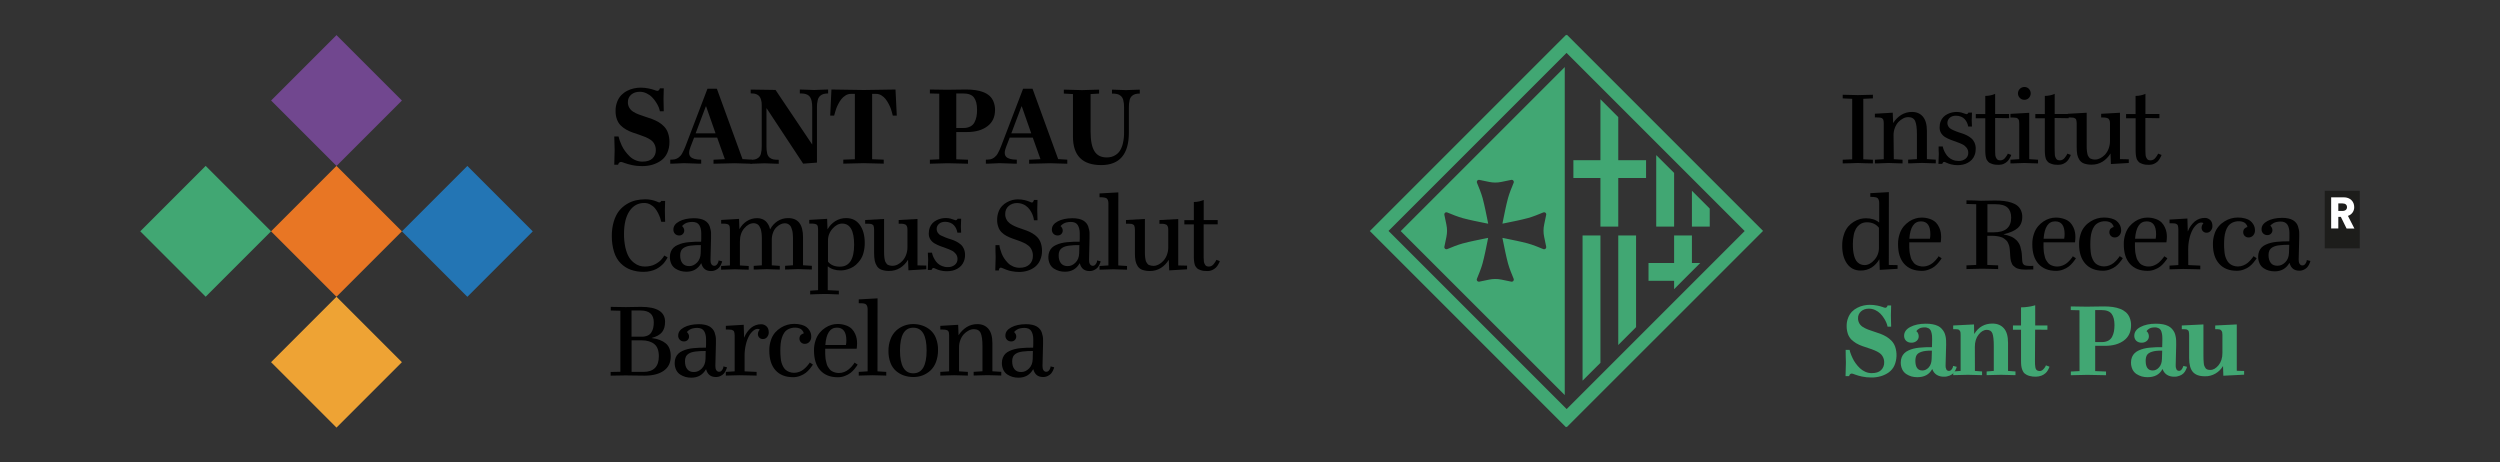<?xml version="1.0" encoding="utf-8"?>
<!-- Generator: Adobe Illustrator 27.8.1, SVG Export Plug-In . SVG Version: 6.00 Build 0)  -->
<svg version="1.1" id="Capa_1" xmlns="http://www.w3.org/2000/svg" xmlns:xlink="http://www.w3.org/1999/xlink" x="0px" y="0px"
	 viewBox="0 0 4055.6 750" style="enable-background:new 0 0 4055.6 750;" xml:space="preserve">
<rect x="0" y="0" width="4055.6" height="750" fill="#333333" stroke="none"/>
<style type="text/css">
	.st0{fill:#41A773;}
	.st1{fill:#71478F;}
	.st2{fill:#EEA334;}
	.st3{fill:#2375B4;}
	.st4{fill:#E87624;}
	.st5{fill:#1D1D1B;}
	.st6{fill:#FFFFFF;}
</style>
<rect x="258.7" y="300.2" transform="matrix(0.707 -0.707 0.707 0.707 -167.623 345.891)" class="st0" width="150.1" height="150.1"/>
<rect x="470.9" y="88" transform="matrix(0.707 -0.707 0.707 0.707 44.619 433.803)" class="st1" width="150.1" height="150.1"/>
<rect x="470.9" y="512.5" transform="matrix(0.707 -0.707 0.707 0.707 -255.538 558.14)" class="st2" width="150.1" height="150.1"/>
<rect x="683.2" y="300.3" transform="matrix(0.707 -0.707 0.707 0.707 -43.3 646.048)" class="st3" width="150.1" height="150.1"/>
<rect x="470.9" y="300.2" transform="matrix(0.707 -0.707 0.707 0.707 -105.46 495.973)" class="st4" width="150.1" height="150.1"/>
<path d="M996.5,221.4h6.9c0.4,2,1,4,1.7,6c0.8,2.4,2,5.2,3.4,8.4c1.5,3.3,3.4,6.4,5.5,9.3c2.2,3,4.7,5.8,7.3,8.4
	c2.7,2.7,5.9,4.8,9.4,6.3c3.6,1.6,7.5,2.4,11.4,2.4c7.3,0,12.8-1.8,16.4-5.2c3.6-3.5,5.5-8.3,5.4-13.3c0.1-3.4-0.7-6.8-2.2-9.8
	c-1.4-2.8-3.5-5.1-6-6.9c-2.7-1.9-5.7-3.4-8.7-4.7c-3.3-1.3-6.7-2.6-10.3-3.8c-3.6-1.2-7.2-2.4-10.9-3.7c-3.6-1.3-7.1-2.9-10.3-4.8
	c-3.2-1.8-6.1-4.1-8.7-6.6c-2.7-2.8-4.7-6.1-6-9.8c-1.6-4.4-2.3-9-2.2-13.7c-0.1-5,0.8-10,2.6-14.8c1.5-4,3.8-7.7,6.7-10.8
	c2.8-2.8,6-5.2,9.6-7c3.4-1.8,7.1-3.1,10.9-3.9c3.6-0.8,7.2-1.2,10.8-1.2c4.4,0,8.7,0.4,13,1.3c3.2,0.6,6.4,1.5,9.6,2.6
	c1.4,0.6,3,1.1,4.5,1.3c0.9,0,1.8-0.3,2.5-1c0.6-0.6,1.1-1.3,1.3-2.1l0.4-1h6.3c0,2.1-0.1,4.9-0.2,8.5s-0.2,6.4-0.2,8.4
	c0,3.2,0.1,6.9,0.2,11.2s0.2,7.2,0.2,9.1h-6.3c-0.4-2.2-1.1-4.4-1.9-6.5c-1.2-2.9-2.7-5.6-4.4-8.2c-1.9-2.9-4-5.7-6.5-8.2
	c-2.6-2.6-5.6-4.6-8.9-6.2c-3.4-1.7-7.2-2.5-11-2.5c-5.7,0-10.3,1.6-13.9,4.7c-3.5,3-5.5,7.5-5.3,12.2c-0.1,3.2,0.7,6.3,2.3,9
	c1.5,2.6,3.7,4.8,6.2,6.4c2.8,1.8,5.8,3.2,8.9,4.4c3.4,1.3,6.9,2.5,10.6,3.7c3.7,1.2,7.4,2.4,11.2,3.8c3.7,1.4,7.3,3.1,10.7,5.1
	c3.3,2,6.3,4.4,9,7.2c2.8,3,4.9,6.6,6.2,10.4c1.6,4.7,2.4,9.6,2.3,14.5c0.1,6.2-1.1,12.3-3.6,17.9c-2.2,4.9-5.6,9.1-9.9,12.2
	c-4.2,3-9,5.3-14,6.8c-5.4,1.6-11.1,2.3-16.8,2.3c-5.6,0-11.1-0.5-16.5-1.7c-4.1-0.9-8.2-2-12.2-3.4c-1.7-0.8-3.5-1.3-5.4-1.7
	c-1.1,0-2.2,0.4-3,1.1c-0.7,0.6-1.2,1.4-1.5,2.3l-0.3,1.1h-6.3c0-3,0.1-7,0.3-11.9c0.2-4.9,0.3-8.8,0.3-11.9c0-3-0.1-6.7-0.3-11.3
	S996.6,223.9,996.5,221.4z"/>
<path d="M1219.4,265.6c-3.7,0-8.6-0.1-14.8-0.4c-6.2-0.2-10.4-0.4-12.8-0.4c-3.2,0-8.6,0.1-16.2,0.4s-13.6,0.4-18.1,0.4v-6.5
	l18.4-0.9l-12.5-35h-37.4l-5.8,15c-3,7.5-3,12.8-0.1,16c2.9,3.2,8.7,4.8,17.4,4.8v6.5h-4.6c-2,0-5.8-0.1-11.3-0.4
	c-5.5-0.2-9.6-0.4-12.3-0.4c-1.8,0-4.7,0.1-8.5,0.4s-7,0.4-9.5,0.4h-4V259c2.5,0,5-0.2,7.5-0.6c2.2-0.5,4.2-1.5,6-2.8
	c2.4-1.8,4.4-4.1,5.8-6.7c2.1-3.8,4-7.8,5.5-11.9l35.6-93.1h15.2l41.6,114.2l14.8,0.9L1219.4,265.6z M1145,172.6l-16.5,43.7h32.3
	l-15.3-43.7H1145z"/>
<path d="M1258.1,145.9l59.3,88.3h0.2v-60.2c0.1-3.3-0.3-6.7-0.9-9.9c-0.5-2.3-1.3-4.5-2.5-6.5c-1-1.6-2.5-3-4.2-3.8
	c-1.7-0.9-3.6-1.5-5.5-1.8c-2.3-0.3-4.7-0.4-7-0.4v-6.4c3.3,0,7.4,0.1,12.2,0.4c4.9,0.2,8.6,0.4,11,0.4c2.4,0,6-0.1,10.7-0.4
	s8.7-0.4,12-0.4v6.4c-2.4,0-4.8,0.2-7.2,0.8c-2.1,0.6-4,1.6-5.6,3c-2,1.8-3.4,4.2-4,6.9c-1,3.8-1.4,7.8-1.3,11.8v89.7l-22.4,1.7
	l-59.3-89.9h-0.2v62c-0.1,3.9,0.3,7.8,1.2,11.6c0.6,2.6,2,4.9,4,6.6c1.8,1.4,3.8,2.3,6,2.8c2.9,0.5,5.8,0.7,8.7,0.6v6.5
	c-3.3,0-7.4-0.1-12.2-0.4s-8.5-0.4-10.9-0.4c-2.4,0-6,0.1-10.7,0.4s-8.7,0.4-12,0.4v-6.5c2.4,0.1,4.8-0.2,7.2-0.6
	c2-0.5,4-1.4,5.6-2.7c2.1-1.7,3.5-4,4.1-6.6c1-3.8,1.4-7.7,1.3-11.6v-67.3c0.1-2.9-0.3-5.8-1.1-8.6c-0.5-2-1.4-3.9-2.7-5.5
	c-1.1-1.3-2.5-2.4-4.1-3.1c-1.5-0.7-3.1-1.2-4.7-1.4c-1.8-0.2-3.5-0.3-5.3-0.3v-6.2L1258.1,145.9z"/>
<path d="M1374.7,145.6c11.2,0.3,20,0.4,26.5,0.4c6.5,0,15.2-0.1,26.2-0.4c11-0.2,19.4-0.4,25.3-0.4l2.1,42.3h-6.5l-1.5-5.7
	c-0.5-1.9-1-3.7-1.7-5.6c-1-2.6-2.1-5.1-3.4-7.5c-1.4-2.8-3.1-5.4-5-7.9c-1.9-2.4-4.1-4.4-6.7-6c-2.5-1.6-5.5-2.5-8.5-2.5h-6.7v106
	l18.8,0.7v6.5c-3.3,0-8.7-0.1-16.2-0.4c-7.5-0.2-13-0.4-16.4-0.4c-3.4,0-8.9,0.1-16.6,0.4c-7.7,0.2-13.1,0.4-16.4,0.4v-6.5l18.8-0.7
	V152.3h-6.7c-3,0-5.9,0.9-8.4,2.5c-2.6,1.6-4.9,3.6-6.8,6c-1.9,2.5-3.6,5.1-5,7.9c-1.3,2.4-2.4,5-3.4,7.6c-0.7,1.8-1.3,3.7-1.7,5.5
	l-1.6,5.7h-6.4l2-42.3C1355,145.2,1363.6,145.3,1374.7,145.6z"/>
<path d="M1523.7,152l-15.2-0.4v-6.4c2.9,0,7.7,0.1,14.3,0.2s11.2,0.2,13.6,0.2c2.3,0,7.2-0.1,14.5-0.2c7.3-0.1,12.7-0.2,16.2-0.2
	c5.1,0,10.2,0.3,15.2,1c4.4,0.6,8.8,1.7,12.9,3.3c3.7,1.4,7.2,3.4,10.2,6.1c2.8,2.6,5,5.9,6.4,9.5c1.6,4.2,2.5,8.7,2.4,13.2
	c0,11.4-4.1,20.3-12.4,26.5c-8.3,6.3-19.3,9.4-33,9.4h-17.5v44.2l19,0.7v6.5c-2.3,0-7.5-0.1-15.5-0.4c-8-0.2-13.9-0.4-17.6-0.4
	c-2.8,0-7.6,0.1-14.4,0.4c-6.8,0.2-11.6,0.4-14.3,0.4v-6.5l15.2-0.7L1523.7,152z M1551.3,151.6v56h11.8c3.8,0.1,7.6-0.7,11-2.4
	c2.9-1.5,5.3-3.9,6.8-6.8c1.5-2.9,2.6-6.1,3.2-9.3c0.7-3.7,1-7.5,0.9-11.3c0-8.5-1.6-15-4.9-19.5c-3.3-4.5-9.2-6.7-17.8-6.7
	L1551.3,151.6z"/>
<path d="M1731.4,265.6c-3.7,0-8.6-0.1-14.8-0.4c-6.2-0.2-10.4-0.4-12.8-0.4c-3.2,0-8.6,0.1-16.2,0.4s-13.6,0.4-18.1,0.4v-6.5
	l18.4-0.9l-12.5-35h-37.4l-5.8,15c-3,7.5-3,12.8-0.1,16c2.9,3.2,8.7,4.8,17.4,4.8v6.5h-4.6c-2.1,0-5.8-0.1-11.3-0.4
	s-9.6-0.4-12.3-0.4c-1.9,0-4.7,0.1-8.5,0.4c-3.8,0.2-7,0.4-9.5,0.4h-4V259c2.5,0,5-0.2,7.5-0.6c2.2-0.5,4.2-1.5,6-2.8
	c2.4-1.8,4.4-4.1,5.8-6.7c2.1-3.8,4-7.8,5.5-11.9l35.6-93.1h15.3l41.6,114.2l14.8,0.9L1731.4,265.6z M1657.1,172.6l-16.5,43.7h32.3
	l-15.3-43.7H1657.1z"/>
<path d="M1769.2,152.6v60.8c0,14.7,2.1,25.3,6.3,32c4.2,6.7,10.8,10,19.9,10c2.5,0,5.1-0.3,7.5-0.9c2.7-0.7,5.2-1.9,7.5-3.5
	c2.7-1.8,5-4.2,6.7-7c2.2-3.7,3.7-7.7,4.6-11.9c1.3-5.7,1.9-11.6,1.8-17.5v-40.4c0.1-4-0.3-8-1.3-11.8c-0.6-2.7-2-5.1-4.1-6.9
	c-1.7-1.5-3.8-2.5-6-3c-2.7-0.5-5.5-0.8-8.2-0.7v-6.4c3.3,0,7.3,0.1,12.1,0.4c4.8,0.2,8.3,0.4,10.7,0.4s5.8-0.1,10.4-0.4
	s8.5-0.4,11.9-0.4v6.4c-2.4-0.1-4.9,0.2-7.2,0.8c-2,0.6-3.9,1.6-5.5,3c-1.9,1.9-3.3,4.2-3.8,6.9c-0.9,3.9-1.3,7.8-1.2,11.8v40.8
	c0,35.1-15,52.7-44.9,52.7c-30.5,0-45.8-15.4-45.8-46.2v-69l-14.8-0.8v-6.4c2.8,0,8,0.1,15.5,0.4c7.5,0.2,12.1,0.4,13.9,0.4
	c1.8,0,6.2-0.1,13.1-0.4c6.9-0.2,11.8-0.4,14.7-0.4v6.4L1769.2,152.6z"/>
<path d="M992.5,382.9c-0.1-8.1,1-16.1,3.3-23.9c2.2-7,5.1-12.7,8.6-17.1c3.5-4.3,7.7-8,12.5-10.9c4.5-2.7,9.4-4.8,14.6-6
	c5-1.1,10.2-1.7,15.3-1.7c6.6,0,13.1,1.3,19.1,3.8c1.1,0.6,2.2,1,3.4,1.3c0.7,0,1.4-0.2,1.9-0.6c0.5-0.3,0.9-0.7,1.2-1.2l0.3-0.6
	h6.3c0,2.2,0,4.7-0.2,7.7s-0.2,5.5-0.2,7.6c0,3.4,0.1,6.8,0.2,10.4c0.1,3.5,0.2,6.2,0.2,8.1h-6.3c-0.5-2-1-4-1.7-6.1
	c-0.9-2.7-2.1-5.3-3.3-7.8c-1.4-2.9-3.2-5.6-5.2-8.1c-2.1-2.5-4.7-4.5-7.5-6c-3.1-1.7-6.5-2.6-10-2.5c-10,0-17.9,4.4-23.8,13.1
	c-5.9,8.8-8.9,21.1-8.9,37c-0.1,7.4,0.7,14.9,2.2,22.1c1.5,6.4,3.4,11.6,5.7,15.4c2.1,3.6,4.9,6.7,8.2,9.3c2.7,2.2,5.7,3.8,9,4.9
	c2.9,0.9,5.9,1.3,8.8,1.3c3,0,6-0.3,9-1c2.5-0.5,5-1.4,7.3-2.6c2-1,3.9-2.2,5.7-3.5c1.6-1.1,3-2.4,4.3-3.8c1.1-1.3,2.1-2.5,2.9-3.5
	c0.6-0.8,1.2-1.7,1.7-2.5l0.5-1l5.4,3c-0.2,0.5-0.4,0.9-0.6,1.3c-0.3,0.5-0.9,1.6-2,3.3c-1,1.6-2.2,3.2-3.4,4.7
	c-3.5,3.9-7.7,7.2-12.3,9.6c-3,1.5-6.1,2.6-9.3,3.3c-3.8,0.9-7.7,1.4-11.6,1.3c-7,0.1-13.9-1.1-20.5-3.4
	c-6.1-2.2-11.6-5.7-16.2-10.3c-4.7-4.6-8.3-10.6-10.8-18.2C993.7,400.7,992.4,391.8,992.5,382.9z"/>
<path d="M1165.7,422.5l5.8,1.4c-0.1,0.6-0.2,1.1-0.4,1.7c-0.4,1.3-1,2.6-1.6,3.8c-0.8,1.7-1.9,3.3-3.1,4.8c-1.5,1.6-3.3,2.9-5.3,3.8
	c-2.4,1.2-5.1,1.8-7.8,1.7c-8.2,0-13.4-4.2-15.6-12.5h-0.3c-5.2,9.1-13.1,13.6-23.8,13.6c-3.2,0-6.4-0.4-9.4-1.2
	c-3-0.9-5.9-2.2-8.6-3.9c-2.8-1.9-5.1-4.5-6.5-7.5c-1.7-3.6-2.5-7.5-2.4-11.5c0-2.9,0.5-5.8,1.6-8.5c1-2.4,2.4-4.6,4.3-6.4
	c1.9-1.8,4.2-3.3,6.7-4.4c2.6-1.2,5.4-2.2,8.2-2.9c3.2-0.8,6.4-1.3,9.6-1.6c3.7-0.4,7-0.6,10-0.7s6.5-0.1,10.3-0.1l0.2-5
	c0.1-3.2,0.1-6.2,0-8.9c0-2.5-0.3-5-0.9-7.4c-0.5-2-1.3-4-2.4-5.8c-1.1-1.6-2.6-2.9-4.3-3.7c-2.2-0.9-4.5-1.3-6.8-1.3
	c-2.4,0-4.7,0.3-7,0.8c-1.8,0.4-3.6,1.1-5.2,2.1c-1.1,0.7-2.1,1.4-3,2.2c-0.6,0.5-1.1,1.1-1.6,1.8c0.4,0.2,0.7,0.5,1,0.7
	c0.6,0.7,1.2,1.5,1.6,2.3c0.7,1.2,1,2.6,1,4c0.1,2.2-0.8,4.2-2.3,5.8c-1.6,1.6-3.8,2.4-6.1,2.3c-2.4,0-4.8-0.9-6.5-2.6
	c-1.9-1.9-2.8-4.5-2.7-7.1c0-5.3,3.1-9.7,9.4-13.1c6.2-3.4,14.1-5.1,23.7-5.2c3.5-0.1,7,0.3,10.4,1c2.6,0.5,5.2,1.5,7.5,2.8
	c1.9,1.2,3.6,2.6,5,4.3c1.3,1.6,2.4,3.4,3,5.4c0.6,2,1.2,4,1.6,6c0.4,2.1,0.6,4.2,0.5,6.3c-0.1,2.1-0.1,4.2,0,6.2l-0.9,35.4
	c-0.1,3.1,0.4,5.5,1.5,7.2c1,1.7,2.8,2.7,4.7,2.6c1.7,0,3.2-0.8,4.2-2.1c1.1-1.2,1.9-2.7,2.4-4.3L1165.7,422.5z M1118,431.7
	c4.8,0,9-1.9,12.8-5.8c3.7-3.8,5.7-8.9,5.9-15.2l0.3-13.1c-5.6-0.1-11.3,0.2-16.9,0.9c-3.6,0.4-7.1,1.4-10.3,3.2
	c-2.1,1.2-3.9,3-5,5.2c-1,2.3-1.5,4.9-1.4,7.4c0,5.4,1.2,9.6,3.7,12.8C1109.6,430.1,1113.2,431.7,1118,431.7z"/>
<path d="M1200.3,430.6l14.3,0.9v6c-2.7,0-6.2-0.1-10.5-0.3s-8.3-0.3-11.9-0.4c-3.6,0-7.5,0.1-11.8,0.4c-4.3,0.2-7.9,0.3-10.6,0.3v-6
	l14.3-0.9v-58.4c0-0.9-0.1-1.9-0.2-2.8c-0.1-0.8-0.2-1.6-0.3-2.2c-0.1-0.6-0.4-1.2-0.8-1.6c-0.4-0.4-0.8-0.8-1-1.1
	c-0.4-0.4-1-0.7-1.6-0.8l-1.8-0.5c-0.8-0.2-1.6-0.2-2.4-0.3c-1.2-0.1-2.1-0.1-2.8-0.1h-3.3v-6l29-1.7l0.6,16.3h0.3
	c2.8-5.1,6.7-9.4,11.6-12.6c5.1-3.3,11-5,17-4.9c2.7,0,5.4,0.4,7.9,1.4c2.1,0.8,4,1.9,5.7,3.4c1.5,1.4,2.7,3,3.8,4.7
	c0.9,1.4,1.7,3,2.3,4.6c0.4,1.3,0.8,2.6,1.1,3.8h0.3c2.7-5.3,6.8-9.7,11.7-13c5.2-3.4,11.3-5.1,17.5-5c16,0,24,10.3,24,31v45.5
	l14.3,0.9v6c-2.6,0-6.1-0.1-10.5-0.3s-8.3-0.4-11.9-0.4c-3.3,0-7,0.1-11.1,0.4s-7.4,0.3-9.9,0.3v-6l12.8-0.9v-38.8
	c0-2.5,0-4.4,0-5.9s-0.1-3.4-0.3-5.7c-0.1-1.9-0.4-3.8-0.8-5.6c-0.4-1.6-0.9-3.2-1.5-4.7c-0.5-1.5-1.3-2.8-2.4-4
	c-2.2-2.3-5.2-3.5-8.3-3.4c-2.4,0-4.7,0.6-6.9,1.7c-2.5,1.2-4.8,2.9-6.8,4.9c-2.4,2.4-4.2,5.3-5.3,8.5c-1.4,3.8-2.2,7.7-2.1,11.8
	v41.3l13,0.9v6c-2.5,0-5.8-0.1-9.9-0.3c-4.1-0.2-7.8-0.4-11.1-0.4s-7.1,0.1-11.3,0.4s-7.5,0.3-10,0.3v-6l13.2-0.9v-42.9
	c0-0.9,0-2.3-0.1-4.2s-0.2-3.4-0.3-4.5s-0.4-2.5-0.7-4.2c-0.2-1.4-0.6-2.7-1.1-4c-0.5-1.1-1.1-2.2-1.7-3.3c-0.6-1.1-1.3-2-2.3-2.8
	c-0.9-0.7-2-1.3-3.1-1.7c-1.3-0.5-2.6-0.7-3.9-0.7c-5.6,0-10.7,2.8-15.4,8.3s-7,12.6-7,21.3L1200.3,430.6z"/>
<path d="M1342.8,470.7l18,0.9v6c-2.6,0-6.4-0.1-11.4-0.4s-9.2-0.3-12.8-0.3s-7.4,0.1-11.7,0.3s-7.9,0.4-10.6,0.4v-6l12.8-0.9v-98.6
	c0-0.9-0.1-1.8-0.2-2.8c-0.1-0.8-0.2-1.5-0.3-2.2c-0.1-0.6-0.4-1.2-0.8-1.6c-0.4-0.4-0.7-0.7-1-1.1c-0.4-0.4-1-0.7-1.6-0.8l-1.8-0.5
	c-0.8-0.2-1.6-0.2-2.4-0.3c-1.2-0.1-2.1-0.1-2.8-0.1h-3.4v-6l29-1.7l0.6,16.8h0.2c3-5.3,7.2-9.7,12.3-13c5.4-3.4,11.6-5.1,17.9-5
	c9.5,0,16.8,3.7,22.1,11.1c5.3,7.4,7.9,17.1,7.9,29c0.1,5.3-0.6,10.6-1.9,15.7c-1,4.2-2.8,8.2-5.2,11.8c-2.1,3-4.5,5.8-7.2,8.2
	c-2.5,2.2-5.4,4.1-8.5,5.4c-2.7,1.2-5.5,2.1-8.4,2.8c-2.5,0.6-5,0.8-7.6,0.9c-8.7,0-15.7-2.2-21-6.6h-0.2L1342.8,470.7z
	 M1366.2,362.7c-5.6,0-10.8,2.8-15.7,8.3c-4.8,5.4-7.5,12.4-7.3,19.6v33.9c4.4,5.4,10.8,8.1,19.2,8.1c15.5,0,23.2-11.9,23.2-35.6
	C1385.6,374.1,1379.1,362.7,1366.2,362.7L1366.2,362.7z"/>
<path d="M1418,410.9v-38.4c0-1.2-0.1-2.4-0.3-3.6c-0.2-0.9-0.4-1.7-0.6-2.6c-0.2-0.7-0.7-1.3-1.4-1.7c-0.7-0.4-1.3-0.8-1.8-1
	c-0.9-0.3-1.8-0.5-2.8-0.5c-1.3-0.1-2.4-0.1-3.3-0.2s-2.2,0-4.3,0v-6l30.7-1.7V409c0,1.2,0,2.8,0.1,4.8c0,1.5,0.2,3,0.4,4.5
	c0.2,1,0.4,2.2,0.7,3.7c0.2,1.2,0.6,2.3,1.2,3.3c0.5,0.7,1,1.5,1.7,2.5c0.6,0.9,1.4,1.6,2.4,2c1,0.4,2.1,0.8,3.2,1
	c4.2,0.9,8.6,0.3,12.4-1.7c2.9-1.5,5.5-3.5,7.7-5.9c2.5-2.8,4.5-6,5.8-9.5c1.5-3.9,2.3-8.1,2.3-12.3v-28.9c0-1.1-0.1-2.2-0.2-3.2
	c-0.1-0.8-0.4-1.7-0.8-2.4c-0.4-0.7-0.8-1.2-1.1-1.7c-0.4-0.5-1-0.9-1.7-1.1l-2-0.7c-0.8-0.2-1.6-0.3-2.4-0.4
	c-1.2-0.1-2.1-0.1-2.8-0.1h-3.2v-6l30.5-1.7v75.3l14.3,0.3v6l-29,1.7l-0.6-16.8h-0.3c-3.1,5.2-7.5,9.7-12.6,12.9
	c-5.3,3.3-11.5,5-17.8,4.9c-4.1,0.1-8.2-0.5-12.1-1.8c-3-1-5.7-3-7.5-5.7c-1.8-2.7-3-5.7-3.7-8.8C1418.3,419.1,1418,415,1418,410.9z
	"/>
<path d="M1505.2,409.9h6.7c0.4,1.9,0.9,3.7,1.6,5.5c0.8,2.1,1.9,4.2,3.1,6.1c1.3,2.2,2.9,4.2,4.8,5.9c2,1.8,4.4,3.3,6.9,4.2
	c3,1.2,6.1,1.8,9.3,1.7c4.1,0.2,8.1-1.1,11.3-3.6c2.9-2.3,4.5-5.8,4.4-9.5c0.1-2.9-0.8-5.8-2.6-8.2c-1.8-2.3-4-4.2-6.7-5.5
	c-2.9-1.5-6-2.7-9.1-3.8c-3.3-1.1-6.6-2.3-9.9-3.6c-3.1-1.2-6.1-2.6-9-4.3c-2.7-1.6-5-3.8-6.7-6.4c-1.8-2.8-2.7-6.1-2.6-9.5
	c0-3.3,0.5-6.7,1.7-9.8c1-2.7,2.5-5.1,4.5-7.2c1.9-1.9,4.1-3.5,6.5-4.7c2.4-1.2,4.9-2.1,7.5-2.7c2.5-0.5,5-0.8,7.5-0.8
	c2.5,0,5.1,0.3,7.5,0.9c1.8,0.5,3.6,1.1,5.4,1.8c0.9,0.4,1.8,0.7,2.8,0.9c0.7,0,1.4-0.2,1.9-0.6c0.5-0.3,0.8-0.7,1.1-1.2l0.3-0.7
	h5.8c0,2-0.1,4.1-0.2,6.6c-0.1,2.4-0.2,4.5-0.2,6.2c0,2.1,0.1,3.8,0.2,5.2s0.2,3,0.2,4.6h-6.1c-0.3-2.1-1-4.2-1.8-6.2
	c-0.9-2-2.1-3.9-3.6-5.6c-1.7-1.8-3.7-3.3-6-4.2c-2.6-1.1-5.5-1.6-8.3-1.6c-4.3,0-7.7,1.1-10.2,3.4c-2.4,2.1-3.8,5.1-3.7,8.2
	c0,2.3,0.7,4.5,2,6.4c1.3,1.9,3.1,3.4,5.2,4.3c2.2,1.1,4.6,2.1,7.3,3.2s5.6,2,8.5,2.9c2.9,0.9,5.8,2,8.5,3.4
	c2.6,1.3,5.1,2.9,7.3,4.8c2.3,1.9,4,4.3,5.2,7c1.4,3.2,2.1,6.6,2,10.1c0.1,3.4-0.5,6.8-1.7,10c-1,2.8-2.5,5.3-4.5,7.5
	c-1.9,2-4.2,3.8-6.6,5.1c-2.5,1.4-5.2,2.4-8,3c-6.4,1.3-13,1.2-19.3-0.4c-2.6-0.7-5.2-1.5-7.6-2.7c-1.1-0.6-2.3-1.1-3.5-1.3
	c-0.7,0-1.3,0.3-1.8,0.8c-0.4,0.5-0.8,1-1,1.6l-0.2,0.8h-6.2c0-2.3,0.1-5,0.3-8.2c0.2-3.2,0.3-6,0.3-8.2c0-2-0.1-4-0.3-6.1
	C1505.4,413.6,1505.3,411.7,1505.2,409.9z"/>
<path d="M1614.9,397.7h6.4c0.2,2,0.5,3.9,1.1,5.9c0.7,2.6,1.6,5.1,2.5,7.6c1.1,2.9,2.6,5.7,4.3,8.2c1.8,2.7,3.8,5.1,6.1,7.4
	c2.4,2.4,5.2,4.2,8.3,5.5c3.3,1.4,6.9,2.1,10.5,2.1c6.8,0,12-1.8,15.8-5.3c3.8-3.5,5.7-8.1,5.7-13.9c0.1-3.4-0.6-6.7-2-9.8
	c-1.2-2.7-3-5.1-5.3-6.9c-2.4-1.9-5-3.5-7.7-4.7c-3-1.4-6-2.6-9.2-3.7c-3.2-1.1-6.4-2.2-9.6-3.4c-3.2-1.1-6.2-2.5-9.2-4.1
	c-2.8-1.5-5.4-3.4-7.7-5.7c-2.4-2.4-4.2-5.2-5.3-8.4c-1.4-3.8-2.1-7.7-2-11.7c-0.1-4.4,0.7-8.8,2.2-13c1.2-3.5,3.2-6.8,5.7-9.5
	c2.3-2.5,5-4.6,8-6.2c2.8-1.6,5.8-2.8,8.9-3.6c2.9-0.7,5.8-1.1,8.8-1.1c3.8,0,7.6,0.4,11.3,1.3c2.7,0.7,5.4,1.5,8,2.6
	c1.1,0.6,2.2,1,3.4,1.3c0.8,0,1.5-0.4,1.9-1c0.5-0.6,0.9-1.3,1.2-2.1l0.3-1.1h5.8c0,2,0,4.5-0.2,7.8s-0.2,5.8-0.2,7.7
	c0,3,0.1,6.2,0.2,9.7c0.1,3.5,0.2,6.1,0.2,7.7h-5.8c-0.2-2.1-0.6-4.3-1.3-6.3c-0.8-2.5-1.9-5-3.2-7.3c-1.4-2.6-3.2-4.9-5.2-7
	c-2.2-2.2-4.7-4-7.6-5.2c-3.2-1.4-6.7-2.1-10.2-2.1c-4.9-0.1-9.7,1.6-13.5,4.8c-3.7,3.2-5.6,7.5-5.6,12.9c-0.1,3.1,0.6,6.2,2.1,9
	c1.3,2.5,3.2,4.7,5.5,6.4c2.5,1.8,5.1,3.3,7.9,4.5c3.1,1.4,6.2,2.6,9.4,3.6c3.3,1.1,6.6,2.2,9.9,3.5c3.3,1.2,6.4,2.7,9.4,4.5
	c2.9,1.7,5.6,3.8,7.9,6.2c2.4,2.6,4.3,5.7,5.5,9.1c1.4,4.1,2.1,8.3,2.1,12.6c0.1,5.4-0.9,10.7-3.1,15.6c-1.8,4.3-4.7,8-8.3,10.9
	c-3.5,2.7-7.5,4.8-11.7,6.1c-4.5,1.4-9.2,2.1-13.9,2.1c-3.9,0-7.7-0.4-11.6-1.1c-3-0.5-6-1.3-8.9-2.4c-2.2-0.9-4.2-1.6-5.9-2.4
	c-1.1-0.5-2.2-0.9-3.4-1.1c-0.9,0-1.7,0.4-2.2,1.2c-0.5,0.7-0.8,1.5-0.9,2.3l-0.1,1.1h-5.8c0-2.8,0.1-6.4,0.3-10.9
	c0.2-4.5,0.3-8.1,0.3-10.9c0-2.7-0.1-6-0.3-9.9C1615,403.1,1614.9,400,1614.9,397.7z"/>
<path d="M1779.7,422.5l5.8,1.4c-0.1,0.6-0.2,1.1-0.4,1.7c-0.4,1.3-1,2.6-1.6,3.8c-0.8,1.7-1.9,3.3-3.1,4.8c-1.5,1.6-3.3,2.9-5.3,3.8
	c-2.4,1.2-5.1,1.8-7.8,1.7c-8.2,0-13.4-4.2-15.6-12.5h-0.3c-5.2,9.1-13.1,13.6-23.8,13.6c-3.2,0-6.4-0.4-9.4-1.2
	c-3-0.9-5.9-2.2-8.6-3.9c-2.8-1.9-5.1-4.5-6.5-7.5c-1.7-3.6-2.5-7.5-2.4-11.5c0-2.9,0.5-5.8,1.6-8.5c1-2.4,2.4-4.6,4.2-6.4
	c1.9-1.8,4.2-3.3,6.7-4.4c2.6-1.2,5.4-2.2,8.2-2.9c3.2-0.8,6.4-1.3,9.6-1.6c3.7-0.4,7-0.6,10.1-0.7c3-0.1,6.5-0.1,10.3-0.1l0.2-5
	c0.1-3.2,0.1-6.2,0-8.9c0-2.5-0.3-5-0.9-7.4c-0.5-2-1.3-4-2.4-5.8c-1.1-1.6-2.6-2.9-4.3-3.7c-2.2-0.9-4.5-1.3-6.8-1.3
	c-2.4,0-4.7,0.3-7,0.8c-1.8,0.4-3.6,1.1-5.2,2.1c-1.1,0.7-2.1,1.4-3,2.2c-0.6,0.5-1.1,1.1-1.6,1.8c0.4,0.2,0.7,0.5,1,0.7
	c0.6,0.7,1.2,1.5,1.6,2.3c0.7,1.2,1,2.6,1,4c0.1,2.2-0.8,4.2-2.3,5.8c-1.6,1.6-3.8,2.4-6.1,2.3c-2.4,0-4.8-0.9-6.5-2.6
	c-1.9-1.9-2.9-4.5-2.7-7.1c0-5.3,3.1-9.7,9.4-13.1c6.2-3.4,14.2-5.1,23.7-5.2c3.5-0.1,7,0.3,10.4,1c2.6,0.5,5.2,1.5,7.5,2.8
	c1.9,1.2,3.6,2.6,5,4.3c1.3,1.6,2.4,3.4,3,5.4c0.6,2,1.2,4,1.6,6c0.4,2.1,0.6,4.2,0.5,6.3c-0.1,2.1-0.1,4.2,0,6.2l-0.8,35.4
	c-0.1,3.1,0.4,5.5,1.5,7.2c1,1.7,2.8,2.7,4.7,2.6c1.7,0,3.2-0.8,4.2-2.1c1.1-1.2,1.9-2.7,2.4-4.3L1779.7,422.5z M1732,431.7
	c4.8,0,9-1.9,12.8-5.8c3.8-3.8,5.7-8.9,5.9-15.2l0.3-13.1c-5.6-0.1-11.3,0.2-16.9,0.9c-4.4,0.6-7.9,1.7-10.3,3.2
	c-2.1,1.2-3.9,3-5,5.2c-1,2.3-1.5,4.9-1.4,7.4c0,5.4,1.2,9.6,3.7,12.8C1723.6,430.1,1727.2,431.7,1732,431.7z"/>
<path d="M1814.1,430.6l14.2,0.9v6c-2.7,0-6.1-0.1-10.4-0.3c-4.3-0.2-8.3-0.3-11.9-0.4c-3.5,0-7.4,0.1-11.7,0.4
	c-4.3,0.2-7.9,0.3-10.6,0.3v-6l14.4-0.9V329.8c0-1.6-0.2-3.2-0.7-4.7c-0.4-1.1-0.9-2-1.7-2.9c-0.9-0.8-2-1.3-3.2-1.5
	c-1.3-0.3-2.5-0.5-3.8-0.6c-1.1,0-2.7-0.1-5-0.1v-6.2l30.5-1.7L1814.1,430.6z"/>
<path d="M1841.1,410.9v-38.4c0-1.2-0.1-2.4-0.3-3.6c-0.2-0.9-0.4-1.7-0.7-2.6c-0.2-0.7-0.7-1.3-1.4-1.7c-0.7-0.4-1.3-0.8-1.8-1
	c-0.9-0.3-1.8-0.5-2.8-0.5c-1.3-0.1-2.4-0.1-3.3-0.2s-2.2,0-4.2,0v-6l30.7-1.7V409c0,1.2,0,2.8,0.1,4.8c0,1.5,0.2,3,0.4,4.5
	c0.2,1,0.4,2.2,0.7,3.7c0.2,1.2,0.6,2.3,1.2,3.3c0.4,0.7,1,1.5,1.7,2.5c0.6,0.9,1.4,1.6,2.4,2c2.3,1,4.9,1.5,7.4,1.5
	c2.9,0,5.7-0.8,8.2-2.1c2.9-1.5,5.5-3.5,7.7-5.9c2.5-2.8,4.5-6,5.8-9.5c1.5-3.9,2.3-8.1,2.3-12.3v-28.9c0-1.1-0.1-2.2-0.2-3.2
	c-0.1-0.8-0.4-1.7-0.8-2.4c-0.4-0.7-0.8-1.2-1.1-1.7c-0.4-0.5-1-0.9-1.7-1.1l-2-0.7c-0.8-0.2-1.7-0.4-2.5-0.4
	c-1.2-0.1-2.1-0.1-2.8-0.1h-3.2v-6l30.5-1.7v75.3l14.3,0.3v6l-29,1.7l-0.6-16.8h-0.3c-3.1,5.2-7.5,9.7-12.6,12.9
	c-5.3,3.3-11.5,5-17.8,4.9c-4.1,0.1-8.2-0.5-12.1-1.8c-3-1-5.7-3-7.5-5.7c-1.8-2.7-3-5.7-3.7-8.8
	C1841.4,419.1,1841,415,1841.1,410.9z"/>
<path d="M1952.6,363.7v47.7c0,2.9,0,5,0,6.4s0.1,3,0.3,5c0,1.5,0.3,2.9,0.8,4.3c0.4,1,0.9,1.9,1.5,2.8c0.6,0.9,1.5,1.7,2.5,2
	c1.2,0.4,2.4,0.5,3.7,0.5c1.5,0,2.9-0.4,4.1-1.1c1.3-0.7,2.4-1.6,3.3-2.8c0.9-1.1,1.7-2.2,2.4-3.2c0.6-0.9,1.1-1.8,1.6-2.7l0.4-1.1
	l5.6,2.1c-0.1,0.5-0.3,1-0.6,1.8c-0.6,1.3-1.2,2.6-2,3.8c-1,1.8-2.2,3.4-3.7,4.9c-1.7,1.6-3.7,3-5.8,3.9c-2.6,1.2-5.5,1.8-8.3,1.7
	c-2,0-3.9-0.1-5.8-0.3c-1.6-0.2-3.2-0.6-4.7-1.1c-1.4-0.5-2.6-1-3.7-1.5c-1.1-0.5-2-1.3-2.8-2.2c-0.8-1-1.4-1.9-2-2.6
	c-0.6-1-1.1-2-1.3-3.1c-0.3-1.3-0.6-2.4-0.8-3.4c-0.2-1.3-0.4-2.5-0.4-3.8c-0.1-1.6-0.2-2.9-0.2-3.9s0-2.3,0-4.1v-49.7h-15.4v-6.9
	h15.4v-29.4c2.8,0,5.6-0.3,8.3-0.9c2-0.4,4-1,5.9-1.7l1.8-0.8v32.7h22.7v6.9H1952.6z"/>
<path d="M990.8,503.7v-5.9c2.6,0,6.7,0.1,12.5,0.2s9.8,0.2,12,0.2c2,0,5.8,0,11.3-0.2c5.5-0.1,10-0.2,13.3-0.2c26,0,39,8.1,39,24.2
	c0,7-1.6,12.6-4.9,16.8c-3.3,4.2-8.9,7.3-16.7,9.4v0.2c10,1.3,17.6,4.3,22.9,8.8c5.3,4.5,7.9,11.5,7.9,20.9c0,10.3-3.8,18-11.3,23.3
	c-7.5,5.3-17.7,7.9-30.7,8c-4,0-9.7-0.1-17.1-0.2c-7.4-0.1-12-0.2-13.9-0.2c-2.2,0-6.2,0.1-12,0.2c-5.8,0.1-9.9,0.2-12.5,0.2v-6
	l15.8-0.3v-99L990.8,503.7z M1039.1,503.7h-14.6v42.5h16.2c3.4,0.1,6.8-0.5,9.9-1.8c2.5-1.1,4.7-2.9,6.1-5.3c1.4-2.2,2.4-4.7,3-7.3
	c0.6-2.9,0.9-5.8,0.9-8.8C1060.6,510.1,1053.5,503.7,1039.1,503.7z M1040.8,552.1h-16.2v51.2h19.1c16.7,0,25.1-8.5,25.1-25.4
	c0-9.1-2.4-15.7-7.3-19.7S1049.7,552.1,1040.8,552.1z"/>
<path d="M1173.5,594.4l5.8,1.4c-0.1,0.6-0.2,1.1-0.4,1.7c-0.4,1.3-1,2.6-1.6,3.8c-0.8,1.7-1.9,3.3-3.1,4.8c-1.5,1.6-3.3,2.9-5.3,3.8
	c-2.4,1.2-5.1,1.8-7.8,1.7c-8.2,0-13.4-4.2-15.6-12.5h-0.3c-5.2,9.1-13.1,13.6-23.8,13.6c-3.2,0-6.4-0.4-9.4-1.2
	c-3-0.9-5.9-2.2-8.6-3.9c-2.8-1.9-5.1-4.5-6.5-7.5c-1.7-3.6-2.5-7.5-2.4-11.5c0-2.9,0.5-5.8,1.6-8.5c1-2.4,2.4-4.6,4.3-6.4
	c1.9-1.8,4.2-3.3,6.7-4.4c2.6-1.2,5.4-2.2,8.2-2.9c3.2-0.8,6.4-1.3,9.6-1.6c3.7-0.4,7-0.6,10-0.7s6.4-0.1,10.3-0.1l0.2-5
	c0.1-3.2,0.1-6.2,0-8.9c0-2.5-0.3-5-0.9-7.4c-0.5-2-1.3-4-2.4-5.8c-1.1-1.6-2.6-2.9-4.3-3.7c-2.2-0.9-4.5-1.3-6.8-1.3
	c-2.4,0-4.7,0.3-7,0.8c-1.8,0.4-3.6,1.1-5.2,2.1c-1.1,0.7-2.1,1.4-3,2.2c-0.6,0.5-1.1,1.1-1.6,1.8c0.4,0.2,0.7,0.5,1,0.7
	c0.6,0.7,1.2,1.5,1.6,2.3c0.7,1.2,1,2.6,1,4c0.1,2.2-0.8,4.2-2.3,5.8c-1.6,1.6-3.8,2.4-6.1,2.3c-2.4,0-4.8-0.9-6.5-2.6
	c-1.9-1.9-2.9-4.5-2.7-7.1c0-5.3,3.1-9.7,9.4-13.1s14.2-5.1,23.7-5.2c3.5-0.1,7,0.3,10.4,1c2.6,0.5,5.2,1.5,7.5,2.8
	c1.9,1.2,3.6,2.6,5,4.3c1.4,1.6,2.4,3.4,3.1,5.4c0.6,2,1.2,4,1.6,6c0.4,2.1,0.6,4.2,0.5,6.3c-0.1,2.1-0.1,4.2,0,6.2l-0.9,35.4
	c-0.1,3.1,0.4,5.5,1.5,7.2c1,1.7,2.8,2.7,4.7,2.6c1.7,0,3.2-0.8,4.2-2.1c1.1-1.2,1.9-2.7,2.4-4.3L1173.5,594.4z M1125.8,603.5
	c4.8,0,9-1.9,12.8-5.8c3.7-3.8,5.7-8.9,5.9-15.2l0.3-13.1c-5.6-0.1-11.3,0.2-16.9,0.9c-4.4,0.6-7.9,1.7-10.3,3.2
	c-2.1,1.2-3.9,3-5,5.2c-1,2.3-1.5,4.9-1.4,7.4c0,5.4,1.2,9.6,3.7,12.8S1121,603.6,1125.8,603.5L1125.8,603.5z"/>
<path d="M1207.9,602.4l19.5,0.9v6c-2.6,0-6.9-0.1-12.8-0.3s-10.8-0.3-14.7-0.3c-3.6,0-7.5,0.1-11.8,0.3c-4.3,0.2-7.9,0.3-10.6,0.3
	v-6l14.3-0.9V544c0-1.2-0.1-2.3-0.3-3.5c-0.1-0.8-0.3-1.6-0.6-2.5c-0.2-0.7-0.8-1.3-1.4-1.7c-0.7-0.4-1.3-0.8-1.8-1
	c-0.9-0.3-1.8-0.5-2.7-0.5c-1.3-0.1-2.4-0.1-3.2-0.2s-2.2,0-4.3,0v-6l29-1.7l0.6,20.7h0.2c2.3-6.1,6.2-11.6,11.1-15.8
	c4.6-3.8,10.4-5.9,16.4-5.8c3.2-0.1,6.3,1.2,8.7,3.4c2.4,2.3,3.6,5.5,3.6,9.7c0.1,2.8-0.9,5.6-2.8,7.8c-1.6,2-4.1,3.2-6.7,3.1
	c-4.3,0.2-7.9-3.2-8.1-7.5c0-0.1,0-0.3,0-0.4c0-1.3,0.2-2.6,0.7-3.8c0.3-0.9,0.8-1.8,1.5-2.6l0.7-0.9c-0.3-0.9-1.4-1.3-3.4-1.3
	c-2.4,0-4.8,1.1-7.3,3.2c-2.8,2.5-5.1,5.4-6.8,8.7c-2.3,4.4-4,9.1-5,13.9c-1.4,5.8-2,11.8-2,17.8L1207.9,602.4z"/>
<path d="M1248,568.5c-0.1-5.6,0.8-11.3,2.6-16.6c1.4-4.5,3.7-8.7,6.7-12.3c2.8-3.2,6-5.9,9.6-8.1c6.4-4,13.8-6.1,21.4-6.1
	c4.1-0.1,8.1,0.5,12,1.5c2.9,0.8,5.7,2,8.1,3.8c1.9,1.4,3.5,3.2,4.7,5.2c1.1,1.7,1.9,3.5,2.4,5.4c0.4,1.6,0.5,3.2,0.5,4.8
	c0.2,3.1-0.9,6.2-3,8.5c-1.9,2.1-4.6,3.3-7.4,3.2c-2.3,0.1-4.5-0.8-6.2-2.4c-1.6-1.6-2.5-3.7-2.5-6c0-1.3,0.2-2.5,0.7-3.7
	c0.4-0.9,0.9-1.8,1.7-2.5c0.6-0.5,1.3-1,2.1-1.4c0.5-0.3,1.1-0.6,1.7-0.7l0.7-0.1c0-0.9-0.3-1.8-0.7-2.7c-0.6-1.1-1.3-2.1-2.1-3
	c-1.2-1.2-2.7-2.1-4.3-2.7c-2.1-0.8-4.4-1.1-6.7-1.1c-3.6-0.1-7.2,0.7-10.5,2.2c-2.8,1.3-5.2,3.2-7,5.7c-1.8,2.6-3.2,5.5-4.1,8.5
	c-1,3.2-1.7,6.6-2,9.9c-0.3,3.2-0.5,6.8-0.5,10.7c0,2.3,0,4.3,0.1,5.9s0.2,3.8,0.5,6.5c0.2,2.4,0.6,4.7,1.2,7
	c0.6,2.2,1.5,4.3,2.5,6.3c1,2.1,2.3,3.9,4,5.5c1.7,1.5,3.7,2.7,5.9,3.6c2.6,1,5.4,1.5,8.2,1.5c3,0,6-0.6,8.7-1.7
	c2.6-1,5-2.4,7.1-4.2c1.8-1.5,3.5-3.2,5.1-4.9c1.2-1.3,2.3-2.7,3.4-4.2l1-1.7l5.1,3.2c-0.3,0.6-0.7,1.3-1.3,2.2
	c-1.2,1.7-2.5,3.4-3.8,5c-1.9,2.3-4,4.4-6.4,6.3c-2.7,2.1-5.8,3.7-9,4.9c-3.7,1.5-7.6,2.2-11.6,2.2c-12.2,0-21.7-3.7-28.5-11.2
	S1248,582.5,1248,568.5z"/>
<path d="M1386.2,588.2l5.1,3.2c-0.4,0.8-0.8,1.5-1.3,2.2c-1.2,1.7-2.5,3.4-3.8,5c-1.9,2.3-4,4.4-6.4,6.3c-2.7,2.1-5.8,3.7-9,4.9
	c-3.7,1.5-7.6,2.2-11.6,2.2c-12.2,0-21.7-3.7-28.5-11.2s-10.2-18.2-10.2-32.3c-0.1-5.6,0.8-11.2,2.6-16.5c1.4-4.5,3.7-8.6,6.6-12.2
	c2.6-3.1,5.7-5.9,9.1-8.1c3.1-2.1,6.5-3.6,10.1-4.7c3.1-0.9,6.3-1.4,9.5-1.4c4.8-0.1,9.6,0.7,14.1,2.3c3.5,1.2,6.7,3.1,9.4,5.7
	c2.2,2.3,4,5,5.3,7.9c1.2,2.6,2.1,5.3,2.6,8.2c0.4,2.4,0.6,4.9,0.6,7.3c0,1.4-0.1,2.8-0.2,4.2s-0.2,2.6-0.3,3.3l-0.2,1.2h-51v3.7
	c0,2.1,0,3.7,0,4.7s0.1,2.6,0.3,4.9c0.1,1.8,0.3,3.6,0.7,5.4c0.3,1.3,0.7,3,1.2,5.1c0.4,1.7,1,3.4,1.9,5c0.8,1.4,1.8,2.8,2.8,4.1
	c1,1.4,2.3,2.6,3.9,3.5c3.5,2,7.5,3,11.5,3c3,0,6-0.6,8.7-1.7c2.6-1,5-2.4,7.1-4.2c1.8-1.5,3.5-3.2,5.1-4.9c1.2-1.3,2.3-2.7,3.3-4.2
	L1386.2,588.2z M1357.7,531.5c-11.2,0-17.4,9.4-18.8,28.2h33.4c0.5-2.4,0.7-4.9,0.7-7.4C1373,538.5,1367.9,531.5,1357.7,531.5z"/>
<path d="M1423.5,602.4l14.2,0.9v6c-2.7,0-6.1-0.1-10.4-0.3c-4.3-0.2-8.3-0.3-11.9-0.3c-3.5,0-7.4,0.1-11.7,0.3s-7.9,0.3-10.6,0.3v-6
	l14.4-0.9V501.6c0-1.6-0.2-3.2-0.7-4.7c-0.4-1.1-1-2.1-1.7-2.9c-0.9-0.8-2-1.3-3.2-1.5c-1.3-0.3-2.5-0.5-3.8-0.5
	c-1.1,0-2.7-0.1-5-0.1v-6.2l30.5-1.7L1423.5,602.4z"/>
<path d="M1481.5,611.6c-5.1,0-10.2-0.8-15-2.4c-4.7-1.6-9-4.1-12.8-7.3c-4.1-3.6-7.2-8.1-9.1-13.2c-2.3-6.1-3.4-12.7-3.3-19.2
	c-0.1-6.6,1-13.2,3.4-19.4c1.9-5.2,5.1-10,9.1-13.8c3.7-3.4,8.1-6.1,12.8-7.9c4.7-1.8,9.8-2.7,14.9-2.7c5.1,0,10.2,0.8,15,2.5
	c4.7,1.6,9,4.1,12.8,7.3c4.1,3.6,7.2,8.1,9.1,13.2c2.3,6.1,3.5,12.6,3.3,19.1c0.1,6.6-1,13.2-3.3,19.5c-1.9,5.2-5,10-9,13.8
	c-3.7,3.4-8.1,6.1-12.8,7.9C1491.8,610.8,1486.7,611.7,1481.5,611.6z M1481.5,605.6c14.4,0,21.7-12.3,21.7-37s-7.2-37-21.7-37
	c-14.3,0-21.5,12.3-21.5,37C1460,593.3,1467.2,605.6,1481.5,605.6L1481.5,605.6z"/>
<path d="M1555.8,602.4l14.3,0.9v6c-2.6,0-6.1-0.1-10.5-0.3s-8.3-0.3-11.8-0.3s-7.5,0.1-11.8,0.3s-7.9,0.3-10.6,0.3v-6l14.3-0.9V544
	c0-0.9-0.1-1.9-0.2-2.8c-0.1-0.8-0.2-1.6-0.3-2.2c-0.1-0.6-0.4-1.2-0.8-1.6c-0.4-0.4-0.8-0.8-1-1.1c-0.4-0.4-1-0.7-1.6-0.8
	c-0.8-0.2-1.4-0.4-1.8-0.5c-0.8-0.2-1.6-0.3-2.4-0.3c-1.2-0.1-2.1-0.1-2.8-0.1h-3.4v-6l29-1.7l0.6,16.7h0.2
	c3.3-5.2,7.7-9.6,12.8-12.9c5.3-3.3,11.4-5,17.6-4.9c7.5,0,13.4,2.5,17.8,7.6c4.3,5.1,6.5,12.8,6.5,23.2v45.7l14.4,0.9v6
	c-2.7,0-6.3-0.1-10.6-0.3c-4.3-0.2-8.2-0.3-11.8-0.3c-3.6,0-7.5,0.1-11.8,0.3c-4.3,0.2-7.8,0.3-10.6,0.3v-6l14.3-0.9v-40.7
	c0-10-1-17.1-2.9-21.3c-1.9-4.2-5.7-6.3-11.2-6.3c-2.9,0-5.7,0.8-8.3,2.2c-2.9,1.5-5.5,3.5-7.7,5.8c-2.5,2.7-4.4,5.9-5.7,9.4
	c-1.5,3.9-2.3,8-2.2,12.2L1555.8,602.4z"/>
<path d="M1704.3,594.4l5.8,1.4c-0.1,0.6-0.2,1.1-0.4,1.7c-0.4,1.3-1,2.6-1.6,3.8c-0.8,1.7-1.9,3.3-3.1,4.8c-1.5,1.6-3.3,2.9-5.3,3.8
	c-2.4,1.2-5.1,1.8-7.8,1.7c-8.2,0-13.4-4.2-15.6-12.5h-0.3c-5.2,9.1-13.1,13.6-23.8,13.6c-3.2,0-6.4-0.4-9.4-1.2
	c-3-0.9-5.9-2.2-8.6-3.9c-2.8-1.9-5.1-4.5-6.5-7.5c-1.7-3.6-2.5-7.5-2.4-11.5c0-2.9,0.5-5.8,1.6-8.5c1-2.4,2.4-4.6,4.2-6.4
	c1.9-1.8,4.2-3.3,6.7-4.4c2.6-1.2,5.4-2.2,8.2-2.9c3.2-0.8,6.4-1.3,9.6-1.6c3.7-0.4,7-0.6,10.1-0.7s6.5-0.1,10.3-0.1l0.2-5
	c0.1-3.2,0.1-6.2,0-8.9c0-2.5-0.3-5-0.9-7.4c-0.5-2-1.3-4-2.4-5.8c-1.1-1.6-2.6-2.9-4.3-3.7c-2.2-0.9-4.5-1.3-6.8-1.3
	c-2.4,0-4.7,0.3-7,0.8c-1.8,0.4-3.6,1.1-5.2,2.1c-1.1,0.7-2.1,1.4-3,2.2c-0.6,0.5-1.1,1.1-1.6,1.8c0.4,0.2,0.7,0.5,1,0.7
	c0.6,0.7,1.2,1.5,1.6,2.3c0.7,1.2,1,2.6,1,4c0.1,2.2-0.8,4.2-2.3,5.8c-1.6,1.6-3.8,2.4-6.1,2.3c-2.4,0-4.8-0.9-6.5-2.6
	c-1.9-1.9-2.9-4.5-2.7-7.1c0-5.3,3.1-9.7,9.4-13.1c6.2-3.4,14.2-5.1,23.7-5.2c3.5-0.1,7,0.3,10.4,1c2.6,0.5,5.2,1.5,7.5,2.8
	c1.9,1.2,3.6,2.6,5,4.3c1.3,1.6,2.4,3.4,3,5.4c0.6,2,1.2,4,1.6,6c0.4,2.1,0.6,4.2,0.5,6.3c0,2.1,0,4.2,0,6.2l-0.9,35.4
	c-0.1,3.1,0.4,5.5,1.5,7.2c1,1.7,2.8,2.7,4.7,2.6c1.7,0,3.2-0.8,4.2-2.1c1.1-1.2,1.9-2.7,2.4-4.3L1704.3,594.4z M1656.6,603.5
	c4.8,0,9-1.9,12.8-5.8c3.8-3.8,5.7-8.9,5.9-15.2l0.3-13.1c-5.6-0.1-11.3,0.2-16.9,0.9c-4.4,0.6-7.9,1.7-10.3,3.2
	c-2.1,1.2-3.9,3-5,5.2c-1,2.3-1.5,4.9-1.4,7.4c0,5.4,1.2,9.6,3.7,12.8C1648.2,602,1651.8,603.6,1656.6,603.5z"/>
<path class="st0" d="M2538.4,640.9V108.8l-266.1,266.1L2538.4,640.9z M2347.9,344.7c6.6,2.8,17.4,7.1,25.1,9.2
	c12,3.2,25.4,5.8,34.7,7.7l3.4,0.7l3.1,0.6c-0.2-1-0.4-2-0.6-3.1c-0.2-1.1-0.4-2.2-0.7-3.5c-1.9-9.3-4.5-22.7-7.7-34.7
	c-2.1-7.8-6.4-18.5-9.2-25.1c-0.7-1.8,0.1-3.8,1.8-4.5c0.6-0.3,1.3-0.3,2-0.2l15.9,3.3c6.6,1.4,13.4,1.4,20,0l15.9-3.3
	c1.9-0.4,3.7,0.8,4.1,2.7c0.1,0.7,0.1,1.4-0.2,2c-2.8,6.6-7.1,17.4-9.2,25.1c-3.2,12-5.8,25.4-7.7,34.7c-0.2,1.2-0.5,2.3-0.7,3.4
	s-0.4,2.1-0.6,3.1l3.1-0.6l3.4-0.7c9.3-1.9,22.7-4.5,34.7-7.7c7.8-2.1,18.5-6.4,25.1-9.2c1.8-0.7,3.8,0.1,4.5,1.8
	c0.3,0.6,0.3,1.3,0.2,2l-3.3,15.9c-1.4,6.6-1.4,13.4,0,20l3.3,15.9c0.4,1.9-0.8,3.7-2.7,4.1c-0.7,0.1-1.4,0.1-2-0.2
	c-6.6-2.8-17.4-7.1-25.1-9.2c-12-3.2-25.4-5.8-34.7-7.7l-3.4-0.7l-3.1-0.6c0.2,1,0.4,2,0.6,3.1s0.4,2.2,0.7,3.4
	c1.9,9.3,4.5,22.7,7.7,34.7c2.1,7.8,6.4,18.5,9.2,25.1c0.7,1.7-0.1,3.8-1.8,4.5c-0.6,0.3-1.4,0.3-2,0.2l-15.9-3.3
	c-6.6-1.4-13.4-1.4-20,0l-16,3.3c-1.9,0.4-3.7-0.8-4.1-2.6c-0.1-0.7-0.1-1.4,0.2-2c2.8-6.6,7.1-17.4,9.2-25.1
	c3.2-12,5.8-25.4,7.7-34.7l0.7-3.5c0.2-1.1,0.4-2.1,0.6-3.1l-3.1,0.6l-3.4,0.7c-9.3,1.9-22.7,4.5-34.7,7.7
	c-7.8,2.1-18.5,6.4-25.1,9.2c-1.7,0.7-3.8-0.1-4.5-1.8c-0.3-0.6-0.3-1.4-0.2-2l3.3-15.9c1.4-6.6,1.4-13.4,0-20l-3.3-15.9
	c-0.4-1.9,0.8-3.7,2.6-4.1C2346.5,344.3,2347.3,344.4,2347.9,344.7z"/>
<polygon class="st0" points="2567.3,617.5 2596.3,588.6 2596.3,382 2567.3,382 "/>
<polygon class="st0" points="2773.6,338.4 2744.7,309.5 2744.7,367.6 2773.6,367.6 "/>
<polygon class="st0" points="2715.8,280.5 2686.8,251.6 2686.8,367.6 2715.8,367.6 "/>
<polygon class="st0" points="2625.2,559.7 2654.1,530.7 2654.1,382 2625.2,382 "/>
<polygon class="st0" points="2715.8,469.1 2758.2,426.6 2744.7,426.6 2744.7,382 2715.8,382 2715.8,426.6 2674.3,426.6 
	2674.3,455.5 2715.8,455.5 "/>
<polygon class="st0" points="2596.3,367.6 2625.2,367.6 2625.2,288.8 2670.3,288.8 2670.3,259.9 2625.2,259.9 2625.2,190 
	2596.3,161 2596.3,259.9 2552.4,259.9 2552.4,288.8 2596.3,288.8 "/>
<path class="st0" d="M2845.7,360.2L2556.3,70.8l-14.4-14.4l-0.8,0.8l-0.6-0.6L2526,71l-289.4,289.4l-14.4,14.4l14.4,14.4L2526,678.6
	l14.4,14.4l0.8-0.8l0.6,0.6l14.4-14.4L2845.7,389l14.4-14.4L2845.7,360.2z M2541.5,663.6l-289-289l288.8-288.8l289,289L2541.5,663.6
	z"/>
<path d="M3038.3,259.1v6c-2.6,0-7-0.1-13-0.3c-6-0.2-9.9-0.3-11.5-0.4c-1.7,0-5.5,0.1-11.5,0.4c-6,0.2-10.3,0.3-13,0.3v-6l15.4-0.7
	v-98.1l-15.4-0.7v-5.9c2.6,0,7,0.1,13,0.3c6,0.2,9.9,0.3,11.5,0.3c1.7,0,5.5-0.1,11.5-0.3c6-0.2,10.3-0.3,13-0.3v5.9l-15.6,0.7v98.1
	L3038.3,259.1z"/>
<path d="M3072.2,258.2l14.2,0.9v6c-2.6,0-6.1-0.1-10.5-0.3s-8.3-0.4-11.9-0.4s-7.5,0.1-11.8,0.4s-7.9,0.3-10.6,0.3v-6l14.3-0.9
	v-58.4c0-0.9-0.1-1.9-0.2-2.8c-0.1-0.8-0.2-1.6-0.4-2.2c-0.1-0.6-0.4-1.2-0.8-1.6c-0.4-0.4-0.8-0.8-1-1.1c-0.4-0.4-1-0.7-1.6-0.8
	c-0.8-0.2-1.4-0.4-1.8-0.5c-0.8-0.2-1.6-0.2-2.4-0.2c-1.2-0.1-2.1-0.1-2.8-0.1h-3.4v-6l29-1.7l0.6,16.6h0.2
	c3.3-5.2,7.6-9.6,12.8-12.9c5.3-3.3,11.4-5,17.6-4.9c7.5,0,13.4,2.5,17.7,7.6c4.3,5.1,6.5,12.8,6.5,23.2v45.7l14.4,0.9v6
	c-2.8,0-6.3-0.1-10.6-0.3s-8.2-0.4-11.8-0.4s-7.5,0.1-11.8,0.4s-7.8,0.3-10.6,0.3v-6l14.2-0.9v-40.6c0-9.9-1-17-2.9-21.2
	c-1.9-4.2-5.7-6.3-11.2-6.3c-2.9,0-5.7,0.8-8.2,2.1c-2.9,1.5-5.5,3.5-7.7,5.8c-2.5,2.7-4.4,5.9-5.7,9.4c-1.5,3.9-2.3,8-2.2,12.1
	L3072.2,258.2z"/>
<path d="M3144.9,237.6h6.7c0.4,1.9,0.9,3.7,1.6,5.5c0.8,2.1,1.9,4.2,3.1,6.1c1.3,2.2,2.9,4.2,4.8,5.9c2,1.8,4.4,3.3,6.9,4.3
	c3,1.2,6.1,1.7,9.3,1.7c4.1,0.2,8.1-1.1,11.3-3.6c2.9-2.3,4.5-5.8,4.4-9.5c0.1-2.9-0.8-5.8-2.6-8.2c-1.8-2.3-4-4.2-6.6-5.5
	c-2.9-1.5-6-2.7-9.1-3.8c-3.3-1.1-6.6-2.3-9.9-3.6c-3.1-1.2-6.1-2.6-9-4.3c-2.7-1.6-5-3.8-6.7-6.4c-1.8-2.8-2.6-6.1-2.6-9.4
	c0-3.3,0.5-6.7,1.7-9.8c1-2.7,2.5-5.1,4.5-7.2c1.9-1.9,4.1-3.5,6.5-4.7c2.4-1.2,4.9-2.1,7.5-2.7c2.5-0.5,5-0.8,7.5-0.8
	c2.5,0,5.1,0.3,7.5,0.9c1.8,0.5,3.6,1.1,5.4,1.8c0.9,0.4,1.8,0.7,2.8,0.9c0.7,0,1.4-0.2,1.9-0.6c0.5-0.3,0.8-0.7,1.1-1.2l0.3-0.7
	h5.8c0,1.9-0.1,4.1-0.2,6.6s-0.2,4.5-0.2,6.2c0,2.1,0.1,3.8,0.2,5.2s0.2,3,0.2,4.6h-6.1c-0.3-2.1-1-4.2-1.9-6.2
	c-0.9-2-2.1-3.9-3.6-5.6c-1.6-1.8-3.7-3.3-6-4.2c-2.6-1.1-5.5-1.6-8.3-1.6c-4.3,0-7.7,1.1-10.2,3.4c-4.2,3.7-5,10-1.8,14.6
	c1.3,1.9,3.1,3.3,5.2,4.3c2.1,1.1,4.6,2.1,7.3,3.2s5.6,2,8.5,2.9c2.9,0.9,5.8,2,8.5,3.4c2.6,1.3,5.1,2.9,7.3,4.8
	c2.3,1.9,4,4.3,5.2,7c1.4,3.2,2.1,6.6,2,10.1c0,3.4-0.5,6.8-1.7,10c-1,2.8-2.5,5.3-4.5,7.5c-1.9,2-4.2,3.8-6.6,5.1
	c-2.5,1.4-5.2,2.4-8,3c-2.8,0.6-5.7,0.9-8.6,0.9c-3.6,0-7.2-0.4-10.7-1.3c-2.6-0.7-5.2-1.6-7.6-2.7c-1.1-0.6-2.3-1.1-3.5-1.3
	c-0.7,0-1.3,0.3-1.8,0.8c-0.4,0.5-0.8,1-1,1.6l-0.3,0.8h-6.2c0-2.3,0.1-5,0.3-8.2c0.2-3.2,0.3-5.9,0.3-8.2c0-2-0.1-4-0.3-6
	C3145,241.3,3144.9,239.4,3144.9,237.6z"/>
<path d="M3236.6,191.4v47.7c0,2.9,0,5,0,6.4c0,1.3,0.1,3,0.2,5c0,1.5,0.3,2.9,0.8,4.3c0.4,1,0.9,1.9,1.5,2.8c0.6,0.9,1.5,1.6,2.5,2
	c1.2,0.4,2.4,0.5,3.7,0.5c1.4,0,2.9-0.4,4.1-1.1c1.3-0.7,2.4-1.6,3.3-2.8c0.9-1.1,1.7-2.2,2.4-3.2c0.6-0.9,1.1-1.8,1.6-2.7l0.4-1.1
	l5.6,2.1c-0.2,0.6-0.3,1.2-0.6,1.8c-0.6,1.3-1.2,2.6-2,3.8c-1,1.8-2.2,3.4-3.6,4.9c-1.7,1.6-3.7,3-5.8,3.9c-2.6,1.2-5.5,1.7-8.3,1.7
	c-2,0-3.9-0.1-5.9-0.3c-1.6-0.2-3.2-0.6-4.7-1.1c-1.4-0.5-2.6-1-3.7-1.5c-1.1-0.5-2-1.3-2.8-2.2c-0.8-1-1.4-1.9-2-2.6
	c-0.6-1-1.1-2-1.3-3.1c-0.3-1.3-0.6-2.4-0.8-3.3c-0.2-1.3-0.4-2.5-0.4-3.8c-0.1-1.6-0.1-2.9-0.2-3.9s0-2.4,0-4.1v-49.6h-15.4v-6.9
	h15.4v-29.4c2.8,0,5.6-0.3,8.3-0.9c2-0.4,4-0.9,5.9-1.7l1.8-0.8v32.7h22.7v6.9L3236.6,191.4z"/>
<path d="M3292,258.2l14.2,0.9v6c-2.6,0-6.1-0.1-10.5-0.3s-8.3-0.4-11.9-0.4s-7.5,0.1-11.8,0.4s-7.9,0.3-10.6,0.3v-6l14.3-0.9v-58
	c0-1.4-0.1-2.7-0.3-4.1c-0.1-1-0.5-2-1.2-2.7c-0.5-0.6-1-1.1-1.6-1.6c-0.9-0.5-1.9-0.8-2.9-0.8c-1.4-0.2-2.6-0.3-3.5-0.3
	s-2.5,0-4.8,0v-6l30.5-1.7V258.2z M3276.7,158.9c-4.1-4-4.1-10.6-0.1-14.7c2-2,4.7-3.1,7.4-3.1c2.8-0.1,5.4,1,7.3,3
	c4,4.1,4,10.6,0,14.8c-1.9,2-4.6,3.1-7.3,3C3281.3,162,3278.6,160.9,3276.7,158.9L3276.7,158.9z"/>
<path d="M3333.1,191.4v47.7c0,2.9,0,5,0.1,6.4c0,1.3,0.1,3,0.2,5c0,1.5,0.3,2.9,0.8,4.3c0.4,1,0.9,1.9,1.5,2.8
	c0.6,0.9,1.5,1.6,2.5,2c1.2,0.4,2.4,0.5,3.7,0.5c1.4,0,2.9-0.4,4.1-1.1c1.3-0.7,2.4-1.6,3.3-2.8c0.9-1.1,1.7-2.2,2.4-3.2
	c0.6-0.9,1.1-1.8,1.6-2.7l0.4-1.1l5.6,2.1c-0.2,0.6-0.3,1.2-0.6,1.8c-0.6,1.3-1.2,2.6-2,3.8c-1,1.8-2.2,3.4-3.6,4.9
	c-1.7,1.6-3.7,3-5.8,3.9c-2.6,1.2-5.5,1.7-8.3,1.7c-2,0-3.9-0.1-5.9-0.3c-1.6-0.2-3.2-0.6-4.7-1.1c-1.4-0.5-2.6-1-3.7-1.5
	c-1.1-0.5-2-1.3-2.8-2.2c-0.8-1-1.4-1.9-2-2.6c-0.6-1-1.1-2-1.3-3.1c-0.4-1.3-0.6-2.4-0.8-3.3c-0.2-1.3-0.4-2.5-0.4-3.8
	c-0.1-1.6-0.1-2.9-0.2-3.9s0-2.4,0-4.1v-49.6h-15.4v-6.9h15.4v-29.4c2.8,0,5.6-0.3,8.3-0.9c2-0.4,4-0.9,5.9-1.7l1.8-0.8v32.7h22.7
	v6.9L3333.1,191.4z"/>
<path d="M3368.9,238.6v-38.4c0-1.2-0.1-2.4-0.3-3.6c-0.2-0.9-0.4-1.7-0.6-2.6c-0.2-0.7-0.7-1.3-1.4-1.7c-0.7-0.4-1.3-0.8-1.8-1
	c-0.9-0.3-1.8-0.5-2.8-0.5c-1.4-0.1-2.4-0.1-3.3-0.2s-2.2,0-4.2,0v-6l30.6-1.7v53.8c0,1.2,0.1,2.8,0.1,4.8c0,1.5,0.2,3,0.4,4.5
	c0.2,1,0.4,2.2,0.7,3.7c0.2,1.2,0.6,2.3,1.1,3.3c0.5,0.7,1,1.5,1.7,2.4c0.6,0.9,1.4,1.6,2.4,2c1,0.4,2.1,0.8,3.2,1
	c1.4,0.3,2.8,0.5,4.2,0.4c2.9,0,5.7-0.8,8.2-2.1c2.9-1.5,5.5-3.5,7.7-5.8c2.5-2.8,4.5-6,5.8-9.5c1.5-3.9,2.3-8.1,2.3-12.3v-28.9
	c0-1.1-0.1-2.2-0.2-3.2c-0.1-0.8-0.4-1.7-0.8-2.4c-0.4-0.7-0.8-1.2-1.1-1.7c-0.4-0.5-1-0.9-1.7-1.1l-2-0.7c-0.8-0.2-1.6-0.4-2.5-0.4
	c-1.2-0.1-2.1-0.1-2.8-0.1h-3.2v-6l30.5-1.7v75.2l14.3,0.3v6l-29,1.7l-0.6-16.8h-0.3c-3.1,5.2-7.4,9.6-12.6,12.9
	c-5.3,3.3-11.5,5-17.8,4.9c-4.1,0.1-8.2-0.5-12.1-1.8c-3-1-5.6-3-7.5-5.7c-1.8-2.7-3-5.7-3.7-8.8
	C3369.2,246.8,3368.8,242.7,3368.9,238.6z"/>
<path d="M3480.3,191.4v47.7c0,2.9,0,5,0.1,6.4s0.1,3,0.2,5c0,1.5,0.3,2.9,0.8,4.3c0.4,1,0.9,1.9,1.5,2.8c0.6,0.9,1.5,1.6,2.5,2
	c1.2,0.4,2.4,0.5,3.7,0.5c1.4,0,2.9-0.4,4.1-1.1c1.3-0.7,2.4-1.6,3.3-2.8c0.9-1.1,1.7-2.2,2.4-3.2c0.6-0.9,1.1-1.8,1.6-2.7l0.4-1.1
	l5.6,2.1c-0.1,0.4-0.3,1-0.6,1.8c-0.6,1.3-1.2,2.6-2,3.8c-1,1.8-2.2,3.4-3.6,4.9c-1.7,1.6-3.7,3-5.8,3.9c-2.6,1.2-5.5,1.7-8.3,1.7
	c-2,0-3.9-0.1-5.8-0.3c-1.6-0.2-3.2-0.6-4.7-1.1c-1.4-0.5-2.6-1-3.7-1.5c-1.1-0.5-2-1.3-2.8-2.2c-0.8-1-1.4-1.9-2-2.6
	c-0.6-1-1.1-2-1.3-3.1c-0.3-1.3-0.6-2.4-0.8-3.3c-0.2-1.3-0.4-2.5-0.4-3.8c-0.1-1.6-0.1-2.9-0.2-3.9s0-2.4,0-4.1v-49.6H3449v-6.9
	h15.4v-29.4c2.8,0,5.6-0.3,8.3-0.9c2-0.4,4-1,5.9-1.7l1.8-0.8v32.7h22.7v6.9L3480.3,191.4z"/>
<path d="M3064.1,429.8l14.2,0.3v6l-28.9,1.7l-0.6-17h-0.2c-3,5.3-7.2,9.8-12.3,13.1c-5.3,3.4-11.6,5.1-17.9,5
	c-9.4,0-16.7-3.7-22-11.1c-5.3-7.4-7.9-17.1-7.9-29.1c-0.1-6.2,0.8-12.4,2.8-18.3c1.4-4.7,3.8-9.1,6.9-12.9c5.2-6,12-10.2,19.6-12.3
	c3-0.7,6.2-1.1,9.3-1.1c8.7,0,15.7,2.2,21.1,6.7h0.3v-31.6c0-1.6-0.2-3.2-0.7-4.7c-0.4-1.1-0.9-2-1.7-2.9c-0.9-0.8-2-1.3-3.2-1.5
	c-1.3-0.3-2.5-0.5-3.8-0.6c-1.1-0.1-2.7-0.1-5-0.1v-6l30.1-1.7L3064.1,429.8z M3024.9,430c5.6,0,10.9-2.8,15.8-8.4
	c4.9-5.4,7.5-12.4,7.4-19.7v-32.4c-4.7-5.9-11.2-8.9-19.5-8.9c-2.2,0-4.3,0.3-6.4,0.9c-2.2,0.7-4.3,1.8-6.1,3.3
	c-2.1,1.7-3.9,3.8-5.3,6.2c-1.7,3.2-3,6.6-3.6,10.2c-1,4.8-1.4,9.7-1.4,14.6c0,3.7,0.1,7.1,0.4,10.2c0.3,3.1,0.9,6.2,1.7,9.2
	c0.7,2.7,1.8,5.3,3.3,7.7c1.4,2.1,3.3,3.9,5.5,5.1C3019.3,429.4,3022.1,430,3024.9,430L3024.9,430z"/>
<path d="M3144.7,415.7l5.1,3.2c-0.3,0.6-0.7,1.3-1.3,2.2c-1.2,1.7-2.5,3.4-3.8,4.9c-1.9,2.3-4,4.4-6.4,6.3c-2.7,2.1-5.8,3.7-9,4.9
	c-3.7,1.5-7.6,2.2-11.6,2.2c-12.2,0-21.7-3.7-28.5-11.2c-6.8-7.5-10.2-18.2-10.1-32.3c-0.1-5.6,0.8-11.2,2.6-16.5
	c1.4-4.4,3.7-8.6,6.6-12.2c2.6-3.1,5.7-5.8,9.1-8.1c3.1-2.1,6.5-3.6,10.1-4.7c3.1-0.9,6.3-1.4,9.5-1.4c4.8-0.1,9.6,0.7,14.1,2.3
	c3.5,1.2,6.7,3.1,9.4,5.7c2.2,2.3,4,5,5.3,7.9c1.2,2.6,2.1,5.3,2.6,8.2c0.4,2.4,0.5,4.8,0.6,7.3c0,1.4-0.1,2.8-0.2,4.2
	s-0.2,2.6-0.3,3.3l-0.2,1.2h-51v3.6c0,2.1,0,3.7,0,4.7s0.1,2.6,0.3,4.9c0.1,1.8,0.3,3.6,0.7,5.4c0.3,1.3,0.7,3,1.2,5.1
	c0.4,1.7,1,3.4,1.9,5c0.9,1.4,1.8,2.8,2.8,4.1c1,1.4,2.3,2.6,3.9,3.5c1.6,0.9,3.3,1.6,5.1,2.1c5,1.4,10.3,1.1,15.2-0.9
	c2.6-1,5-2.4,7.1-4.1c1.8-1.5,3.5-3.2,5.1-5c1.2-1.3,2.3-2.7,3.4-4.2L3144.7,415.7z M3116.2,359.1c-11.2,0-17.4,9.4-18.8,28.2h33.4
	c0.5-2.4,0.7-4.9,0.7-7.4C3131.5,366,3126.4,359.1,3116.2,359.1z"/>
<path d="M3213.8,325.7c2.2,0,5.9-0.1,11.2-0.2s9.1-0.2,11.2-0.2c5,0,10,0.2,14.9,0.8c4.2,0.5,8.3,1.4,12.2,2.7
	c3.4,1.1,6.6,2.7,9.4,4.9c2.5,2.1,4.5,4.7,5.8,7.6c1.5,3.4,2.2,7,2.1,10.7c0,7.7-2.5,13.7-7.4,18c-4.9,4.3-12.5,7.6-22.8,10v0.2
	c4.2,0.8,8.4,2.1,12.4,3.7c3.3,1.5,6.3,3.6,8.8,6.1c2.7,2.9,4.8,6.3,5.9,10.1c1.5,5,2.4,10.1,2.6,15.3c0.1,0.9,0.1,2.1,0.2,3.6
	s0.1,2.7,0.2,3.3s0.2,1.5,0.3,2.6c0.1,0.8,0.3,1.6,0.7,2.4c0.4,0.6,0.9,1.2,1.3,1.7c0.6,0.7,1.3,1.2,2.1,1.4c1,0.3,2,0.5,3.1,0.7
	c1.4,0.2,2.9,0.3,4.3,0.3c2.1,0.1,4.1,0,6.2-0.2v5.9c-2.1,0.2-6.5,0.3-13.2,0.3c-4.2,0-8.3-0.5-12.3-1.8c-1.5-0.5-2.9-1.2-4.1-2.2
	c-1.1-0.8-2.1-1.7-3.1-2.6c-0.9-1-1.7-2.1-2.1-3.4c-0.6-1.4-1.1-2.6-1.4-3.6c-0.4-1.4-0.7-2.8-0.8-4.2c-0.2-1.8-0.4-3.2-0.4-4.3
	s-0.1-2.6-0.3-4.6c-0.1-1.8-0.2-3.3-0.3-4.4s-0.2-2.6-0.5-4.3c-0.2-1.5-0.5-3-1-4.4c-0.5-1.4-1.1-2.7-1.7-4
	c-0.6-1.4-1.5-2.6-2.6-3.6c-1.1-1.1-2.4-2.1-3.6-3c-1.5-1.1-3.2-1.9-5-2.4c-2.1-0.7-4.3-1.2-6.6-1.5c-2.7-0.4-5.5-0.6-8.2-0.6h-7.4
	v47.3l17.6,0.7v6c-2,0-6-0.1-12.1-0.3s-10.8-0.3-14.1-0.3c-3.3,0-7.7,0.1-13.2,0.3s-9.5,0.3-12,0.3v-6l15.8-0.7v-98.5l-15.8-0.4
	v-5.9c2.7,0,6.7,0.1,12.2,0.2S3211.7,325.7,3213.8,325.7z M3224.1,331.3v45.6h9.9c9.7,0,16.9-2,21.6-6c4.6-4,7-9.9,7-17.8
	c0-7.1-1.9-12.5-5.8-16.2c-3.9-3.7-10.3-5.6-19.3-5.6L3224.1,331.3z"/>
<path d="M3362.5,415.7l5.1,3.2c-0.3,0.6-0.7,1.3-1.3,2.2c-1.2,1.7-2.5,3.4-3.8,4.9c-1.9,2.3-4,4.4-6.4,6.3c-2.7,2.1-5.8,3.7-9,4.9
	c-3.7,1.5-7.6,2.2-11.6,2.2c-12.2,0-21.7-3.7-28.5-11.2s-10.2-18.2-10.1-32.3c-0.1-5.6,0.8-11.2,2.6-16.5c1.4-4.4,3.7-8.6,6.6-12.2
	c2.6-3.1,5.7-5.8,9.1-8.1c3.1-2.1,6.5-3.6,10.1-4.7c3.1-0.9,6.3-1.4,9.5-1.4c4.8-0.1,9.6,0.7,14.1,2.3c3.5,1.2,6.7,3.1,9.4,5.7
	c2.2,2.3,4,5,5.3,7.9c1.2,2.6,2.1,5.3,2.6,8.2c0.4,2.4,0.6,4.8,0.6,7.3c0,1.4,0,2.8-0.2,4.2s-0.2,2.6-0.3,3.3l-0.2,1.2h-51v3.6
	c0,2.1,0,3.7,0,4.7s0.1,2.6,0.3,4.9c0.1,1.8,0.3,3.6,0.7,5.4c0.3,1.3,0.7,3,1.2,5.1c0.4,1.7,1,3.4,1.9,5c0.8,1.4,1.8,2.8,2.8,4.1
	c1,1.4,2.4,2.6,3.9,3.5c3.5,2,7.5,3,11.5,3c3,0,6-0.6,8.7-1.7c2.6-1,5-2.4,7.1-4.1c1.8-1.5,3.5-3.2,5.1-5c1.2-1.3,2.3-2.7,3.4-4.2
	L3362.5,415.7z M3334,359.1c-11.2,0-17.4,9.4-18.8,28.2h33.4c0.5-2.4,0.7-4.9,0.7-7.4C3349.3,366,3344.2,359.1,3334,359.1z"/>
<path d="M3372.8,396c-0.1-5.6,0.8-11.3,2.6-16.6c1.4-4.5,3.7-8.7,6.8-12.3c2.7-3.2,6-5.9,9.6-8.1c6.4-4,13.8-6.1,21.4-6.1
	c4.1-0.1,8.1,0.5,12,1.5c2.9,0.8,5.7,2,8.1,3.8c1.9,1.4,3.4,3.2,4.7,5.2c1.1,1.7,1.9,3.5,2.4,5.4c0.4,1.6,0.5,3.1,0.6,4.7
	c0.2,3.1-0.9,6.2-3,8.5c-1.9,2.1-4.6,3.3-7.4,3.2c-2.3,0.1-4.5-0.8-6.2-2.4c-1.6-1.6-2.5-3.7-2.5-6c0-1.3,0.2-2.5,0.7-3.7
	c0.3-1,0.9-1.8,1.7-2.5c0.6-0.5,1.3-1,2.1-1.4c0.5-0.3,1.1-0.6,1.7-0.7l0.7-0.1c0-0.9-0.3-1.8-0.7-2.7c-0.6-1.1-1.3-2.1-2.1-3
	c-1.2-1.2-2.7-2.1-4.3-2.7c-2.1-0.8-4.4-1.1-6.6-1.1c-3.6-0.1-7.2,0.7-10.5,2.2c-2.7,1.3-5.1,3.2-7,5.7c-1.8,2.6-3.2,5.5-4.1,8.5
	c-1,3.2-1.7,6.6-2,9.9c-0.3,3.2-0.5,6.8-0.5,10.7c0,2.4,0,4.3,0.1,5.9s0.2,3.8,0.5,6.5c0.2,2.4,0.6,4.7,1.2,7
	c0.6,2.2,1.5,4.3,2.5,6.3c1,2.1,2.3,3.9,3.9,5.5c1.7,1.5,3.7,2.7,5.9,3.6c2.6,1,5.4,1.5,8.2,1.5c3,0,5.9-0.6,8.7-1.7
	c2.6-1,5-2.4,7.1-4.1c1.8-1.5,3.5-3.2,5.1-5c1.2-1.3,2.3-2.7,3.4-4.2l1-1.7l5.1,3.2c-0.3,0.6-0.7,1.3-1.3,2.2
	c-1.2,1.7-2.5,3.4-3.8,4.9c-1.9,2.3-4,4.4-6.4,6.3c-2.7,2.1-5.8,3.7-9,4.9c-3.7,1.5-7.6,2.2-11.6,2.2c-12.2,0-21.7-3.7-28.5-11.2
	S3372.7,410,3372.8,396z"/>
<path d="M3510.9,415.7l5.1,3.2c-0.3,0.6-0.7,1.3-1.3,2.2c-1.2,1.7-2.5,3.4-3.8,4.9c-1.9,2.3-4,4.4-6.4,6.3c-2.7,2.1-5.8,3.7-9,4.9
	c-3.7,1.5-7.6,2.2-11.6,2.2c-12.2,0-21.7-3.7-28.5-11.2s-10.2-18.2-10.1-32.3c-0.1-5.6,0.8-11.2,2.6-16.5c1.4-4.4,3.7-8.6,6.6-12.2
	c2.6-3.1,5.7-5.8,9.1-8.1c3.1-2.1,6.5-3.6,10.1-4.7c3.1-0.9,6.3-1.4,9.5-1.4c4.8-0.1,9.6,0.7,14.1,2.3c3.5,1.2,6.7,3.1,9.4,5.7
	c2.2,2.3,4,5,5.3,7.9c1.2,2.6,2.1,5.3,2.6,8.2c0.4,2.4,0.6,4.8,0.6,7.3c0,1.4-0.1,2.8-0.2,4.2s-0.2,2.6-0.4,3.3l-0.2,1.2h-51v3.6
	c0,2.1,0,3.7,0,4.7s0.1,2.6,0.3,4.9c0.1,1.8,0.3,3.6,0.7,5.4c0.3,1.3,0.7,3,1.2,5.1c0.4,1.7,1,3.4,1.9,5c0.9,1.4,1.8,2.8,2.8,4.1
	c1,1.4,2.3,2.6,3.9,3.5c6.2,3.5,13.6,3.9,20.2,1.2c2.6-1,5-2.4,7.1-4.1c1.8-1.5,3.5-3.2,5.1-5c1.2-1.3,2.3-2.7,3.4-4.2L3510.9,415.7
	z M3482.4,359.1c-11.2,0-17.4,9.4-18.8,28.2h33.4c0.5-2.4,0.7-4.9,0.7-7.4C3497.7,366,3492.6,359.1,3482.4,359.1z"/>
<path d="M3549.9,430l19.5,0.9v6c-2.6,0-6.9-0.1-12.8-0.3s-10.8-0.3-14.7-0.3c-3.5,0-7.5,0.1-11.8,0.3c-4.3,0.2-7.9,0.3-10.6,0.3v-6
	l14.3-0.9v-58.4c0-1.2-0.1-2.3-0.3-3.5c-0.1-0.8-0.3-1.6-0.6-2.5c-0.3-0.7-0.8-1.3-1.4-1.7c-0.7-0.4-1.3-0.8-1.8-1
	c-0.9-0.3-1.8-0.5-2.7-0.5l-3.2-0.2c-0.8,0-2.2,0-4.3,0v-6l29-1.7l0.6,20.7h0.2c2.3-6.1,6.2-11.6,11.1-15.9
	c4.6-3.8,10.4-5.9,16.4-5.8c3.2-0.1,6.3,1.2,8.7,3.4c2.4,2.3,3.6,5.5,3.6,9.7c0.1,2.8-0.9,5.6-2.8,7.8c-1.6,2-4.1,3.2-6.7,3.1
	c-4.3,0.2-7.9-3.2-8.1-7.5c0-0.1,0-0.3,0-0.4c0-1.3,0.2-2.6,0.7-3.8c0.3-0.9,0.8-1.8,1.5-2.6l0.7-0.9c-0.3-0.9-1.4-1.3-3.4-1.3
	c-2.4,0-4.9,1-7.4,3.2c-2.8,2.5-5.1,5.4-6.8,8.7c-2.3,4.4-4,9.1-5,13.9c-1.4,5.8-2,11.8-2,17.8L3549.9,430z"/>
<path d="M3589.9,396c-0.1-5.6,0.8-11.3,2.6-16.6c1.4-4.5,3.7-8.7,6.8-12.3c2.7-3.2,6-5.9,9.6-8.1c6.4-4,13.8-6.1,21.4-6.1
	c4.1-0.1,8.1,0.5,12,1.5c2.9,0.8,5.7,2,8.1,3.8c1.9,1.4,3.4,3.2,4.7,5.2c1.1,1.7,1.9,3.5,2.4,5.4c0.4,1.6,0.5,3.1,0.6,4.7
	c0.2,3.1-0.9,6.2-3,8.5c-1.9,2.1-4.6,3.3-7.4,3.2c-2.3,0.1-4.5-0.8-6.2-2.4c-1.6-1.6-2.5-3.7-2.5-6c0-1.3,0.2-2.5,0.7-3.7
	c0.3-1,0.9-1.8,1.7-2.5c0.6-0.5,1.3-1,2-1.4c0.5-0.3,1.1-0.6,1.7-0.7l0.7-0.1c0-0.9-0.3-1.8-0.7-2.7c-0.6-1.1-1.3-2.1-2.1-3
	c-1.2-1.2-2.7-2.1-4.3-2.7c-2.1-0.8-4.4-1.1-6.6-1.1c-3.6-0.1-7.2,0.7-10.5,2.2c-2.7,1.3-5.1,3.2-7,5.7c-1.8,2.6-3.2,5.5-4.1,8.5
	c-1,3.2-1.7,6.6-2,9.9c-0.3,3.2-0.5,6.8-0.5,10.7c0,2.4,0,4.3,0.1,5.9s0.2,3.8,0.5,6.5c0.2,2.4,0.6,4.7,1.2,7
	c0.6,2.2,1.5,4.3,2.5,6.3c1,2.1,2.3,3.9,4,5.5c1.7,1.6,3.7,2.8,5.9,3.7c2.6,1,5.4,1.5,8.2,1.5c3,0,6-0.6,8.7-1.7
	c2.6-1,5-2.4,7.1-4.1c1.8-1.5,3.5-3.2,5.1-5c1.2-1.3,2.3-2.7,3.4-4.2l1-1.7l5.1,3.2c-0.3,0.6-0.7,1.3-1.3,2.2
	c-1.2,1.7-2.5,3.4-3.8,4.9c-1.9,2.3-4,4.4-6.4,6.3c-2.7,2.1-5.8,3.7-9,4.9c-3.7,1.5-7.6,2.2-11.6,2.2c-12.2,0-21.7-3.7-28.5-11.2
	S3589.8,410.1,3589.9,396z"/>
<path d="M3742.2,421.9l5.8,1.4c-0.1,0.6-0.2,1.1-0.4,1.7c-0.4,1.3-1,2.6-1.6,3.8c-0.8,1.7-1.9,3.3-3.1,4.8c-1.5,1.6-3.3,2.9-5.3,3.8
	c-2.4,1.2-5.1,1.8-7.8,1.7c-8.2,0-13.4-4.2-15.6-12.5h-0.3c-5.2,9-13.1,13.6-23.8,13.6c-3.2,0-6.4-0.4-9.4-1.2
	c-3-0.8-5.9-2.1-8.5-3.9c-2.8-1.8-5.1-4.5-6.5-7.5c-1.7-3.6-2.5-7.5-2.4-11.5c0-2.9,0.5-5.8,1.6-8.5c1-2.4,2.4-4.6,4.2-6.4
	c1.9-1.9,4.2-3.3,6.6-4.4c2.6-1.2,5.4-2.2,8.2-2.9c3.2-0.8,6.4-1.3,9.6-1.6c3.7-0.4,7-0.6,10-0.7c3-0.1,6.5-0.1,10.3-0.1l0.2-5
	c0.1-3.2,0.1-6.2,0-8.9c0-2.5-0.3-5-0.9-7.4c-0.5-2-1.2-4-2.4-5.8c-1.1-1.6-2.6-2.9-4.3-3.7c-2.2-0.9-4.5-1.4-6.8-1.3
	c-2.4,0-4.7,0.3-7,0.8c-1.8,0.4-3.5,1.1-5.1,2.1c-1.1,0.7-2.1,1.4-3,2.2c-0.6,0.5-1.1,1.1-1.6,1.8c0.4,0.2,0.7,0.5,1,0.7
	c0.6,0.7,1.1,1.5,1.5,2.3c0.7,1.2,1,2.6,1,4c0.1,2.2-0.8,4.2-2.3,5.8c-1.6,1.6-3.8,2.4-6.1,2.3c-2.4,0-4.8-0.9-6.5-2.6
	c-1.9-1.9-2.9-4.5-2.7-7.1c0-5.3,3.1-9.7,9.4-13.1c6.2-3.4,14.1-5.1,23.7-5.2c3.5-0.1,7,0.3,10.4,1c2.6,0.5,5.2,1.5,7.5,2.8
	c1.9,1.2,3.6,2.6,5,4.3c1.3,1.6,2.4,3.4,3,5.4c0.6,2,1.2,4,1.6,6c0.4,2.1,0.6,4.2,0.5,6.3c-0.1,2.1-0.1,4.2,0,6.2l-0.9,35.4
	c-0.1,3.1,0.4,5.5,1.5,7.2c1,1.7,2.8,2.7,4.7,2.6c1.7,0,3.2-0.8,4.2-2.1c1.1-1.2,1.9-2.7,2.4-4.3L3742.2,421.9z M3694.6,431.1
	c4.8,0,9-1.9,12.8-5.8c3.8-3.8,5.7-8.9,5.9-15.2l0.4-13c-5.6-0.1-11.3,0.2-16.9,0.9c-3.6,0.4-7.1,1.4-10.3,3.2c-2.1,1.2-3.9,3-5,5.2
	c-1,2.3-1.5,4.8-1.4,7.4c0,5.4,1.2,9.6,3.7,12.8S3689.8,431.1,3694.6,431.1z"/>
<path class="st0" d="M2994.1,567.6h6.4c0.4,1.9,0.9,3.8,1.6,5.6c0.8,2.2,1.8,4.8,3.2,7.7c1.4,3,3.1,5.9,5.1,8.6
	c2,2.8,4.3,5.4,6.8,7.8c2.5,2.4,5.5,4.4,8.7,5.8c3.3,1.5,6.9,2.2,10.5,2.2c6.8,0,11.9-1.6,15.2-4.9c3.3-3.2,5.1-7.7,5-12.3
	c0.1-3.2-0.6-6.3-2.1-9.1c-1.3-2.6-3.2-4.8-5.6-6.4c-2.5-1.7-5.2-3.2-8.1-4.3c-3-1.3-6.2-2.4-9.6-3.5c-3.4-1.1-6.7-2.2-10.1-3.4
	c-3.3-1.2-6.5-2.6-9.6-4.4c-2.9-1.7-5.6-3.8-8.1-6.1c-2.5-2.6-4.4-5.6-5.6-9c-1.4-4.1-2.1-8.4-2.1-12.7c-0.1-4.7,0.7-9.3,2.4-13.6
	c1.4-3.7,3.5-7.1,6.2-10c2.6-2.6,5.6-4.8,8.9-6.4c3.2-1.6,6.6-2.9,10.1-3.6c3.3-0.7,6.6-1.1,10-1.1c4,0,8.1,0.4,12,1.2
	c3,0.6,6,1.4,8.9,2.4c1.3,0.6,2.7,1,4.1,1.2c0.9,0,1.7-0.3,2.3-0.9c0.6-0.5,1-1.2,1.2-2l0.3-0.9h5.8c0,1.9-0.1,4.6-0.2,7.9
	s-0.2,5.9-0.2,7.8c0,3,0.1,6.4,0.2,10.3c0.1,3.9,0.2,6.7,0.2,8.4h-5.8c-0.4-2.1-1-4.1-1.8-6c-1.1-2.7-2.4-5.2-4-7.6
	c-1.7-2.7-3.7-5.3-6-7.6c-2.4-2.4-5.2-4.3-8.2-5.7c-3.2-1.5-6.7-2.3-10.2-2.3c-5.3,0-9.5,1.5-12.8,4.4c-3.2,2.8-5.1,6.9-4.9,11.2
	c-0.1,2.9,0.7,5.8,2.1,8.3c1.4,2.4,3.4,4.4,5.8,5.9c2.6,1.6,5.4,3,8.3,4.1c3.1,1.2,6.4,2.3,9.8,3.4c3.4,1.1,6.9,2.3,10.3,3.5
	c3.4,1.3,6.8,2.9,9.9,4.8c3,1.9,5.8,4.1,8.3,6.7c2.6,2.8,4.5,6.1,5.8,9.7c3.2,9.8,2.8,20.5-1.2,30c-2,4.5-5.2,8.4-9.1,11.3
	c-3.9,2.8-8.3,4.9-13,6.3c-5,1.4-10.3,2.2-15.5,2.1c-5.1,0-10.3-0.5-15.3-1.6c-3.8-0.8-7.6-1.9-11.2-3.2c-1.6-0.7-3.3-1.2-5-1.6
	c-1,0-2,0.3-2.8,1c-0.7,0.6-1.1,1.3-1.4,2.2l-0.3,1h-5.8c0-2.8,0.1-6.5,0.3-11s0.3-8.2,0.3-11s-0.1-6.2-0.3-10.5
	S2994.1,569.9,2994.1,567.6z"/>
<path class="st0" d="M3168.4,593.6l5.8,1.4c-0.1,0.6-0.2,1.2-0.4,1.8c-0.5,1.3-1,2.6-1.7,3.8c-0.9,1.8-2,3.5-3.4,4.9
	c-1.7,1.7-3.8,3-6.1,3.9c-2.9,1.2-6,1.8-9.1,1.7c-4.1,0.1-8.2-0.9-11.7-3c-3.4-2.2-5.9-5.5-7.1-9.3h-0.3
	c-4.6,8.7-12.6,13.1-24.1,13.1c-3.2,0-6.4-0.4-9.4-1.2c-3-0.9-5.9-2.2-8.5-3.9c-2.8-1.9-5.1-4.5-6.5-7.5c-1.7-3.6-2.5-7.5-2.4-11.5
	c0-2.9,0.5-5.8,1.6-8.5c1-2.4,2.4-4.6,4.3-6.4c1.9-1.8,4.2-3.3,6.6-4.4c2.6-1.2,5.3-2.2,8.1-2.9c3.2-0.8,6.4-1.3,9.6-1.6
	c3.7-0.4,7-0.6,10.1-0.7c3-0.1,6.5-0.1,10.3-0.1l0.2-8.7c0.1-3.2,0.1-6.4-0.1-9.7c-0.2-2.4-0.7-4.8-1.5-7.2c-0.7-2-2-3.8-3.8-4.9
	c-2.1-1.1-4.4-1.7-6.7-1.6c-3.8,0-6.9,0.7-9.1,2.1c-1.8,1-3.3,2.4-4.4,4.1c0.4,0.2,0.7,0.5,1.1,0.8c0.7,0.8,1.3,1.6,1.7,2.6
	c0.7,1.5,1.1,3.1,1.1,4.7c0.1,2.9-1.1,5.7-3.3,7.6c-2.4,2-5.5,3.1-8.6,2.9c-3.1,0.1-6.2-0.9-8.5-3c-2.2-2.1-3.4-5.2-3.3-8.2
	c0-6,3.4-10.8,10.1-14.3c6.7-3.5,15.1-5.3,25-5.3c3.9-0.1,7.7,0.3,11.5,1c3,0.5,5.8,1.5,8.6,2.8c2.2,1.1,4.2,2.6,5.9,4.5
	c1.5,1.6,2.8,3.5,3.9,5.5c1,2,1.7,4.2,2.2,6.4c0.5,2.2,0.8,4.5,0.9,6.8c0.1,2.1,0.1,4.5,0.1,7.2l-0.9,33.2c-0.2,2.3,0.2,4.6,1.2,6.7
	c0.8,1.6,2.4,2.5,4.2,2.5c1.5,0,3-0.7,4-1.9c1-1.1,1.8-2.4,2.3-3.8L3168.4,593.6z M3118.6,601c3.8,0,7.2-1.6,10.2-4.9
	s4.6-7.8,4.8-13.7l0.4-13.6c-7.1-0.1-12.6,0.5-16.6,1.8c-4,1.3-6.7,3.1-8.1,5.4c-1.4,2.3-2.1,5.5-2.1,9.4
	C3107.2,595.8,3111,601,3118.6,601L3118.6,601z"/>
<path class="st0" d="M3203.8,601.7l11.6,0.9v6c-2.6,0-6.3-0.1-10.9-0.3s-8.7-0.3-12.3-0.3c-3.5,0-7.7,0.1-12.4,0.3
	c-4.7,0.2-8.5,0.3-11.2,0.3v-6l12-0.9v-58.4c0-1.3-0.1-2.6-0.2-3.9c-0.1-1-0.5-1.9-1-2.7c-0.4-0.6-0.9-1.1-1.4-1.6
	c-0.7-0.5-1.5-0.7-2.4-0.8c-1.2-0.2-2.2-0.3-3-0.3s-2.1,0-4.1,0v-6l33.8-1.7l0.3,15.3h0.2c6.9-11.2,16.7-16.7,29.4-16.7
	c7.8,0,14,2.5,18.5,7.6c4.6,5.1,6.8,12.9,6.8,23.5v45.7l12.1,0.9v6c-2.7,0-6.5-0.1-11.2-0.3s-8.8-0.3-12.4-0.3s-7.6,0.1-12.2,0.3
	s-8.3,0.3-11,0.3v-6l11.6-0.9V561c0-9.8-0.8-16.5-2.3-20.3s-4.6-5.6-9.1-5.6c-4.7,0-9.2,2.6-13.2,7.7c-4.1,5.1-6.1,11.7-6.1,19.8
	L3203.8,601.7z"/>
<path class="st0" d="M3301.5,534.8l-0.3,50.3c0,2.6,0,4.6,0.1,6c0.1,1.5,0.2,3,0.5,4.5c0.1,1.3,0.6,2.5,1.2,3.6
	c0.6,0.8,1.3,1.5,2.2,1.9c1.1,0.5,2.3,0.8,3.6,0.8c2,0,4-0.9,5.4-2.3c1.5-1.3,2.7-2.9,3.7-4.6l1.1-2.3l5.7,2.1
	c-0.1,0.5-0.3,1-0.5,1.8c-0.6,1.3-1.2,2.6-2,3.9c-1,1.8-2.3,3.5-3.9,4.9c-1.9,1.7-4.1,3-6.4,3.9c-3,1.2-6.2,1.8-9.4,1.8
	c-3.6,0.1-7.3-0.4-10.8-1.4c-2.5-0.7-4.9-1.9-7-3.6c-1.8-1.5-3.1-3.5-3.9-5.7c-0.9-2.2-1.5-4.5-1.8-6.8c-0.3-2.7-0.4-5.3-0.4-8
	v-50.7h-13.1V528h13.1v-29.4c3.9,0,7.8-0.3,11.6-0.9c2.9-0.4,5.8-0.9,8.6-1.7l2.8-0.8V528h19.8v6.9L3301.5,534.8z"/>
<path class="st0" d="M3373.4,503.3l-14.1-0.3v-5.9c2.7,0,7.1,0.1,13.2,0.2c6.1,0.1,10.3,0.2,12.6,0.2s6.6-0.1,13.4-0.2
	s11.7-0.2,14.9-0.2c4.7,0,9.4,0.3,14.1,0.9c4.1,0.6,8.1,1.6,12,3.1c3.5,1.3,6.6,3.2,9.4,5.6c2.6,2.4,4.7,5.4,6,8.8
	c1.5,3.9,2.3,8,2.2,12.2c0,10.6-3.8,18.8-11.5,24.6s-17.9,8.7-30.6,8.7h-16.1v41l17.6,0.7v6c-2.2,0-7-0.1-14.3-0.3
	s-12.8-0.3-16.3-0.3c-2.6,0-7,0.1-13.3,0.3s-10.7,0.3-13.2,0.3v-6l14.1-0.7L3373.4,503.3z M3398.9,503v51.9h10.9
	c3.5,0.1,7-0.6,10.2-2.2c2.7-1.4,4.9-3.6,6.3-6.3c1.4-2.7,2.4-5.6,3-8.6c0.6-3.5,0.9-7,0.9-10.5c0-7.9-1.5-13.9-4.6-18.1
	c-3-4.1-8.5-6.2-16.5-6.2L3398.9,503z"/>
<path class="st0" d="M3542,593.6l5.8,1.4c-0.1,0.6-0.2,1.2-0.4,1.8c-0.5,1.3-1,2.6-1.7,3.8c-0.9,1.8-2,3.5-3.4,4.9
	c-1.7,1.7-3.8,3-6.1,3.9c-2.9,1.2-5.9,1.8-9.1,1.7c-4.1,0.1-8.2-0.9-11.7-3c-3.4-2.2-5.9-5.5-7.1-9.3h-0.3
	c-4.6,8.7-12.6,13.1-24.1,13.1c-3.2,0-6.4-0.4-9.4-1.2c-3-0.9-5.9-2.2-8.6-3.9c-2.8-1.9-5.1-4.5-6.5-7.5c-1.7-3.6-2.5-7.5-2.4-11.5
	c0-2.9,0.5-5.8,1.6-8.5c1-2.4,2.4-4.6,4.3-6.4c1.9-1.8,4.2-3.3,6.6-4.4c2.6-1.2,5.4-2.2,8.2-2.9c3.2-0.8,6.4-1.3,9.6-1.6
	c3.7-0.4,7-0.6,10-0.7c3-0.1,6.5-0.1,10.3-0.1l0.2-8.7c0.1-3.2,0.1-6.4-0.1-9.7c-0.2-2.4-0.7-4.9-1.5-7.2c-0.7-2-2-3.8-3.8-4.9
	c-2.1-1.1-4.4-1.7-6.8-1.6c-3.8,0-6.9,0.7-9.1,2.1c-1.8,1-3.3,2.4-4.4,4.1c0.3,0.2,0.6,0.4,1.1,0.8c0.7,0.8,1.3,1.6,1.7,2.6
	c0.7,1.5,1.1,3.1,1.1,4.7c0.1,2.9-1.1,5.7-3.3,7.6c-2.4,2-5.5,3.1-8.6,2.9c-3.1,0.1-6.2-0.9-8.5-3c-2.2-2.1-3.4-5.2-3.3-8.2
	c0-6,3.4-10.8,10.1-14.3c6.7-3.5,15-5.3,24.9-5.3c3.9,0,7.7,0.3,11.6,1c3,0.5,5.8,1.5,8.5,2.8c2.2,1.1,4.2,2.6,5.9,4.4
	c1.5,1.6,2.8,3.5,3.9,5.5c1,2,1.7,4.2,2.1,6.4c0.5,2.2,0.8,4.5,0.9,6.8c0.1,2.1,0.1,4.5,0.1,7.2l-0.8,33.2c-0.2,2.3,0.2,4.6,1.2,6.7
	c0.8,1.6,2.4,2.5,4.2,2.5c1.5,0,3-0.7,3.9-1.9c1-1.1,1.8-2.4,2.3-3.8L3542,593.6z M3492.2,601c3.8,0,7.2-1.6,10.2-4.9
	s4.6-7.8,4.8-13.7l0.4-13.6c-7.1-0.1-12.6,0.5-16.6,1.8c-4,1.3-6.7,3.1-8.1,5.4c-1.4,2.3-2.1,5.5-2.1,9.4
	C3480.8,595.8,3484.6,601,3492.2,601L3492.2,601z"/>
<path class="st0" d="M3551.3,581v-37.4c0-1.2-0.1-2.4-0.2-3.6c-0.2-1-0.4-1.9-0.5-2.6c-0.2-0.7-0.6-1.3-1.2-1.7
	c-0.6-0.4-1.1-0.8-1.5-1c-0.7-0.3-1.5-0.5-2.3-0.5c-1.1-0.1-2-0.1-2.7-0.2s-1.9,0-3.5,0v-6l35.1-1.7v48.3c0,3.4,0,6,0.1,7.9
	c0.1,1.9,0.2,3.9,0.4,6.2c0.1,1.7,0.4,3.5,1,5.1c0.5,1.2,1.1,2.3,1.9,3.4c0.8,1.1,1.9,1.9,3.2,2.3c1.5,0.5,3,0.7,4.6,0.6
	c4.8,0,9.2-2.6,13.4-7.7c4.1-5.1,6.2-11.7,6.2-19.8v-29c0-1.4-0.1-2.7-0.3-4.1c-0.1-1-0.5-1.9-1.1-2.8c-0.4-0.6-1-1.2-1.5-1.6
	c-0.7-0.5-1.6-0.7-2.4-0.8c-0.9-0.1-1.9-0.2-2.8-0.3c-0.7,0-1.9,0-3.6,0v-6l35-1.7v75.2l11.9,0.3v6l-33.7,1.7l-0.5-15.6h-0.1
	c-2.9,4.9-7.1,9.1-12,12c-5.3,3.1-11.3,4.7-17.4,4.5c-9,0-15.5-2.4-19.5-7.1S3551.3,591.2,3551.3,581z"/>
<rect x="3771.3" y="309.5" class="st5" width="56.8" height="93.4"/>
<path class="st6" d="M3793.3,342.2V330h6.8c4.8,0,7.3,2.4,7.3,6.1c0,3.6-2.6,6.1-7.3,6.1L3793.3,342.2z M3806.7,370.7h12.7
	l-10.5-20.5c6.2-1.9,10.4-7.8,10.2-14.3c0-9-6.6-15.8-16.8-15.8h-20.6v50.5h11.6v-18.8h4.1L3806.7,370.7z"/>
</svg>
